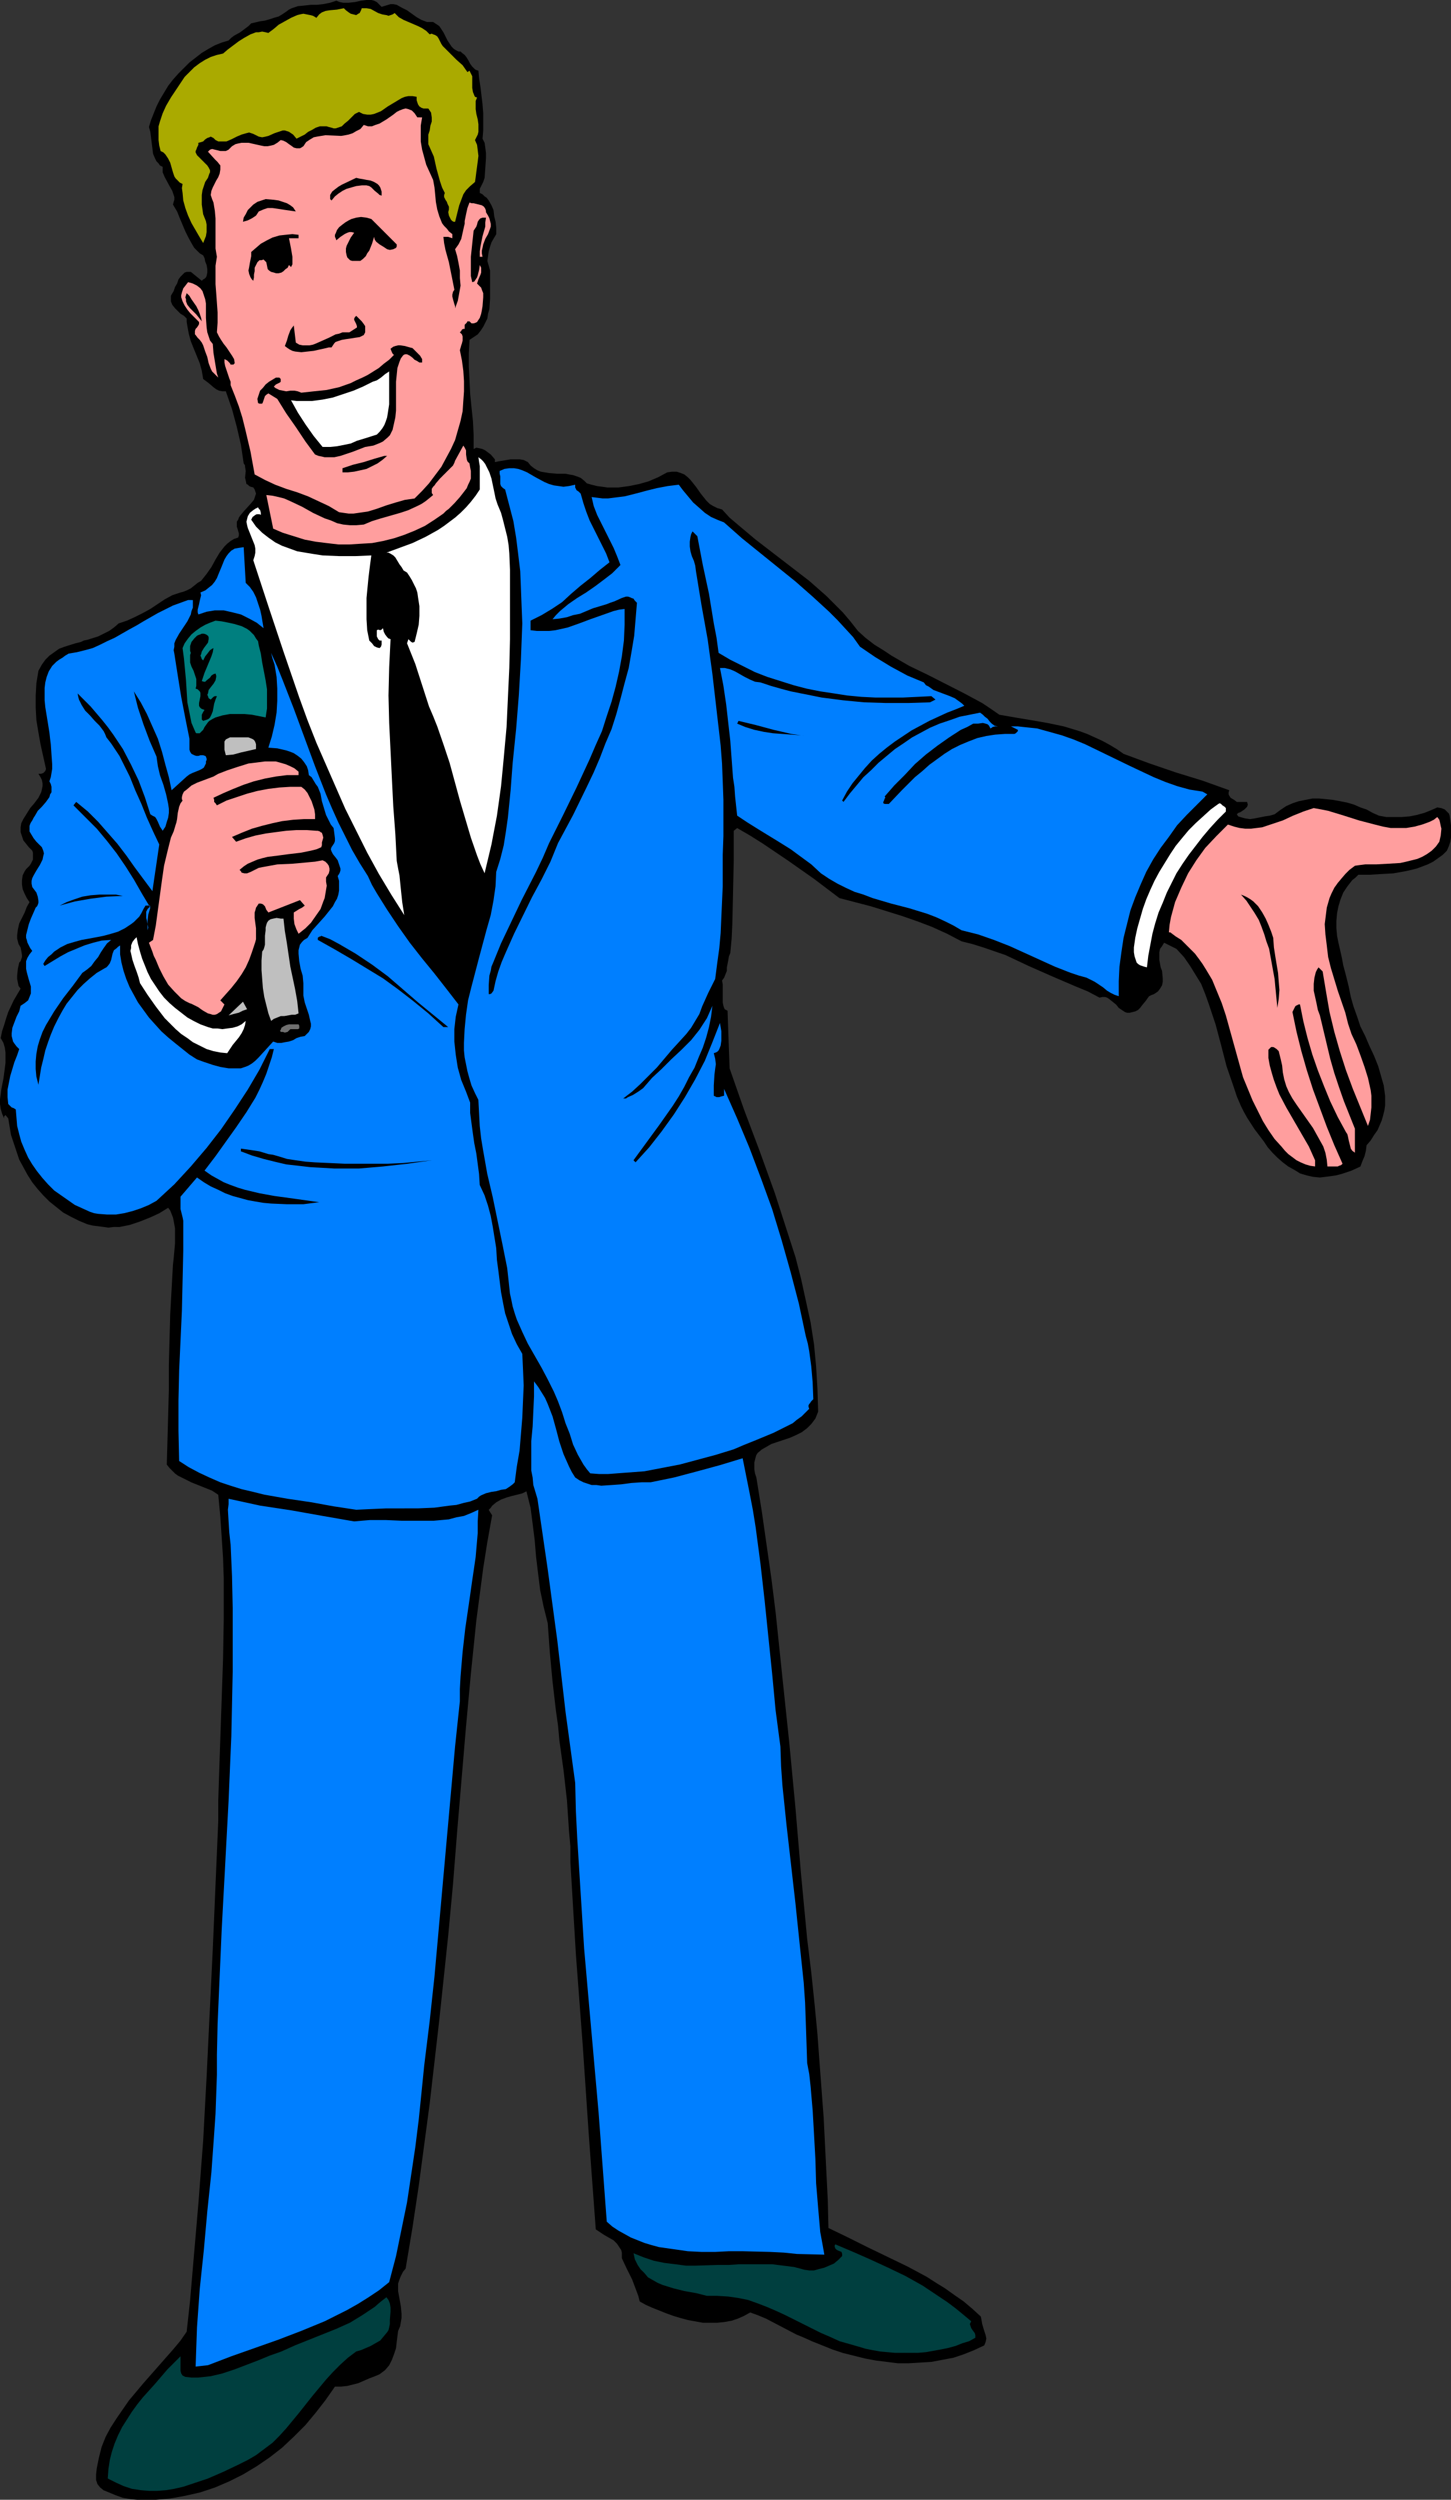 <?xml version="1.0" encoding="UTF-8" standalone="no"?>
<svg
   version="1.0"
   width="90.366mm"
   height="155.668mm"
   id="svg39"
   sodipodi:docname="Host.wmf"
   xmlns:inkscape="http://www.inkscape.org/namespaces/inkscape"
   xmlns:sodipodi="http://sodipodi.sourceforge.net/DTD/sodipodi-0.dtd"
   xmlns="http://www.w3.org/2000/svg"
   xmlns:svg="http://www.w3.org/2000/svg">
  <rect width="100%" height="100%" fill="#333333" stroke="none"/>
  <sodipodi:namedview
     id="namedview39"
     pagecolor="#ffffff"
     bordercolor="#000000"
     borderopacity="0.25"
     inkscape:showpageshadow="2"
     inkscape:pageopacity="0.0"
     inkscape:pagecheckerboard="0"
     inkscape:deskcolor="#d1d1d1"
     inkscape:document-units="mm" />
  <defs
     id="defs1">
    <pattern
       id="WMFhbasepattern"
       patternUnits="userSpaceOnUse"
       width="6"
       height="6"
       x="0"
       y="0" />
  </defs>
  <path
     style="fill:#000000;fill-opacity:1;fill-rule:evenodd;stroke:none"
     d="m 91.929,0.97 h 0.646 l 0.808,0.162 1.131,0.646 1.292,0.646 1.131,0.808 1.131,0.808 1.131,0.646 1.292,0.485 h 0.646 0.808 l 0.485,0.323 0.485,0.323 0.485,0.323 0.323,0.485 0.646,0.97 0.485,0.97 0.485,0.97 0.646,0.97 0.323,0.485 0.485,0.485 0.485,0.323 0.646,0.323 h 0.485 l 0.323,0.323 0.646,0.485 0.485,0.646 0.485,0.808 0.323,0.646 0.485,0.646 0.646,0.646 0.323,0.162 0.485,0.162 0.162,1.778 0.323,2.101 0.485,4.04 0.162,2.101 v 2.101 1.939 l -0.162,1.939 0.485,0.97 0.162,1.131 0.162,1.293 v 1.131 l -0.162,2.424 -0.162,2.262 -0.162,0.485 -0.162,0.485 -0.808,1.616 v 0.485 0.485 l 0.646,0.323 0.485,0.485 0.485,0.323 0.485,0.646 0.646,1.131 0.485,1.131 0.162,1.454 0.323,1.293 0.162,1.454 v 1.454 l -0.485,0.808 -0.646,1.131 -0.323,0.97 -0.323,1.131 -0.162,1.131 -0.162,1.131 0.323,1.131 0.323,1.131 v 2.101 2.262 2.262 l -0.162,2.424 -0.323,1.131 -0.162,1.131 -0.485,0.97 -0.485,0.97 -0.646,0.97 -0.646,0.808 -0.969,0.646 -0.969,0.646 -0.162,3.232 v 3.07 l 0.162,3.232 0.162,3.232 0.323,3.232 0.323,3.07 0.162,3.232 v 3.393 l 0.646,-0.323 0.808,0.162 0.646,0.162 0.646,0.323 0.646,0.485 0.646,0.485 0.969,1.131 v 0.646 l 0.808,-0.162 0.969,-0.162 0.969,-0.162 0.969,-0.162 h 1.131 0.969 l 0.969,0.162 0.969,0.485 0.646,0.808 0.808,0.646 0.808,0.485 0.808,0.323 0.969,0.162 0.969,0.162 1.939,0.162 h 1.939 l 0.808,0.162 0.969,0.162 0.969,0.323 0.808,0.323 0.808,0.646 0.646,0.646 1.131,0.323 1.292,0.323 1.292,0.162 1.131,0.162 h 2.585 l 2.423,-0.323 2.423,-0.485 2.262,-0.646 2.262,-0.97 2.1,-1.131 1.131,-0.162 h 1.131 l 0.969,0.323 0.808,0.323 0.808,0.646 0.646,0.646 1.292,1.616 1.131,1.616 1.292,1.616 0.808,0.808 0.808,0.485 0.969,0.485 1.131,0.323 1.777,1.939 2.1,1.778 4.039,3.393 4.201,3.232 2.1,1.616 2.1,1.616 4.201,3.232 4.039,3.555 1.939,1.939 1.939,1.939 1.777,2.101 1.777,2.262 1.777,1.616 2.1,1.616 2.1,1.293 1.939,1.293 4.201,2.424 4.362,2.101 8.563,4.363 4.201,2.262 1.939,1.293 2.1,1.454 3.716,0.646 3.877,0.646 3.716,0.646 3.877,0.808 3.716,1.131 1.777,0.646 1.777,0.808 1.777,0.808 1.777,0.97 1.616,0.97 1.616,1.131 6.139,2.262 6.139,2.101 6.301,1.939 6.301,2.262 -0.162,0.485 v 0.485 l 0.162,0.323 0.323,0.485 0.808,0.485 0.646,0.485 h 2.423 l 0.162,0.646 -0.162,0.485 -0.323,0.323 -0.323,0.323 -0.969,0.646 -0.485,0.162 -0.323,0.323 0.323,0.485 0.485,0.162 1.131,0.323 1.131,0.162 1.131,-0.162 2.423,-0.485 1.131,-0.162 1.131,-0.323 1.292,-0.97 1.454,-0.97 1.454,-0.646 1.454,-0.485 1.616,-0.323 1.616,-0.323 h 1.616 l 1.616,0.162 1.616,0.162 1.777,0.323 1.616,0.323 1.616,0.485 1.454,0.646 1.454,0.485 1.454,0.808 1.454,0.646 1.777,0.323 h 1.777 1.777 l 1.939,-0.162 1.616,-0.323 1.777,-0.485 1.616,-0.646 1.454,-0.646 0.969,0.162 0.808,0.323 0.646,0.646 0.323,0.323 0.162,0.485 0.162,1.131 0.162,1.131 v 0.97 0.97 0.97 l -0.162,0.97 -0.323,0.97 -0.485,1.131 -0.969,0.97 -1.131,0.808 -1.131,0.808 -1.292,0.646 -1.292,0.485 -1.292,0.485 -1.292,0.323 -1.454,0.323 -2.747,0.485 -2.908,0.162 -2.585,0.162 h -2.747 l -0.646,0.646 -0.808,0.646 -1.131,1.454 -0.969,1.454 -0.646,1.616 -0.485,1.616 -0.323,1.616 -0.162,1.778 v 1.778 l 0.162,1.778 0.323,1.616 0.808,3.555 0.323,1.778 0.485,1.778 0.808,3.232 0.485,2.424 0.646,2.262 0.808,2.262 0.808,2.424 1.131,2.262 0.969,2.262 1.131,2.424 0.969,2.424 0.646,2.262 0.646,2.262 0.323,2.424 v 1.131 1.131 l -0.162,1.131 -0.323,1.293 -0.323,1.131 -0.485,1.131 -0.485,1.131 -0.808,1.131 -0.808,1.293 -0.969,1.131 -0.162,1.293 -0.323,1.293 -0.485,1.131 -0.485,1.293 -2.1,0.97 -2.423,0.808 -1.292,0.323 -1.131,0.162 -1.292,0.162 -1.292,0.162 -1.616,-0.162 -1.454,-0.323 -1.616,-0.485 -1.292,-0.808 -1.454,-0.808 -1.292,-0.97 -1.292,-1.131 -1.131,-1.131 -1.131,-1.293 -0.969,-1.454 -2.1,-2.747 -1.777,-2.747 -0.808,-1.454 -0.646,-1.293 -0.969,-2.262 -0.808,-2.424 -1.616,-4.686 -1.292,-5.009 -1.292,-4.848 -0.808,-2.424 -0.808,-2.424 -0.808,-2.262 -0.969,-2.424 -1.292,-2.101 -1.292,-2.101 -1.454,-2.101 -1.777,-1.939 -2.908,-1.454 -0.485,0.808 -0.485,0.646 -0.162,0.808 v 0.808 0.97 l 0.323,1.778 0.323,0.808 0.162,1.778 v 0.808 l -0.162,0.808 -0.485,0.808 -0.485,0.646 -0.969,0.646 -0.485,0.162 -0.646,0.323 -0.808,1.131 -0.808,0.97 -0.485,0.646 -0.485,0.485 -0.646,0.323 -0.646,0.162 -0.646,0.162 h -0.646 l -0.485,-0.162 -0.485,-0.323 -0.969,-0.646 -0.646,-0.808 -0.808,-0.646 -0.808,-0.646 -0.485,-0.323 -0.485,-0.162 h -0.646 l -0.646,0.162 -2.747,-1.454 -2.747,-1.131 -5.655,-2.424 -5.493,-2.424 -2.747,-1.293 -2.747,-1.293 -5.17,-1.778 -2.585,-0.808 -2.585,-0.646 -3.393,-1.778 -3.554,-1.616 -3.393,-1.293 -3.716,-1.293 -7.27,-2.262 -7.432,-1.939 -5.978,-4.525 -5.978,-4.201 -5.978,-4.04 -3.07,-1.939 -3.07,-1.778 -0.808,0.646 v 7.11 l -0.162,7.433 -0.162,7.272 -0.162,3.555 -0.323,3.393 -0.323,0.808 -0.162,0.97 -0.323,1.616 v 0.808 l -0.323,0.808 -0.323,0.808 -0.485,0.646 0.162,0.97 v 0.97 1.131 1.131 0.97 l 0.162,0.808 0.162,0.485 0.162,0.323 0.323,0.162 0.323,0.162 0.485,13.574 3.393,9.695 3.716,9.857 3.554,9.857 1.616,5.009 1.616,5.009 1.616,5.009 1.292,5.009 1.131,5.171 1.131,5.171 0.808,5.171 0.485,5.171 0.323,5.333 0.162,5.333 -0.323,0.808 -0.323,0.808 -0.485,0.646 -0.485,0.646 -0.969,0.97 -1.292,0.97 -1.292,0.646 -1.454,0.646 -2.908,0.97 -1.454,0.485 -1.131,0.646 -1.131,0.646 -0.969,0.808 -0.323,0.485 -0.162,0.485 -0.323,1.293 v 0.808 0.808 l 0.162,0.97 0.323,0.97 1.292,8.08 1.131,7.918 1.131,7.918 0.969,7.756 0.808,7.756 0.808,7.756 1.616,15.351 1.454,15.351 1.292,15.351 1.454,15.351 0.969,7.918 0.808,7.756 0.646,6.787 0.485,6.625 0.969,12.927 0.646,12.927 0.323,6.464 0.162,6.625 4.685,2.262 4.524,2.262 4.685,2.262 4.685,2.262 4.524,2.424 2.262,1.454 2.1,1.293 2.262,1.616 2.1,1.454 2.1,1.778 1.939,1.778 0.162,0.808 0.162,0.97 0.485,1.616 0.323,0.97 0.162,0.808 -0.162,0.808 -0.323,0.808 -2.423,1.131 -2.423,0.97 -2.423,0.808 -2.585,0.485 -2.585,0.485 -2.585,0.162 -2.747,0.162 h -2.585 l -2.585,-0.323 -2.585,-0.323 -2.585,-0.485 -2.585,-0.646 -2.585,-0.646 -2.423,-0.808 -2.423,-0.97 -2.423,-0.97 -1.777,-0.808 -1.939,-0.808 -7.109,-3.717 -1.939,-0.808 -1.777,-0.646 -1.454,0.808 -1.454,0.646 -1.454,0.485 -1.777,0.323 -1.616,0.162 h -1.616 -1.777 l -1.777,-0.323 -1.777,-0.323 -1.777,-0.485 -1.616,-0.485 -1.777,-0.646 -1.616,-0.646 -1.616,-0.646 -1.454,-0.646 -1.454,-0.808 -0.323,-1.293 -0.485,-1.293 -0.969,-2.585 -0.646,-1.293 -0.646,-1.293 -1.131,-2.424 v -0.646 -0.646 l -0.162,-0.646 -0.323,-0.485 -0.323,-0.485 -0.323,-0.485 -0.808,-0.808 -2.262,-1.293 -0.969,-0.646 -0.969,-0.646 -1.616,-21.815 -1.454,-21.492 -1.616,-21.492 -0.646,-10.827 -0.646,-10.827 v -3.717 l -0.323,-3.555 -0.485,-7.272 -0.808,-7.11 -0.969,-6.948 -0.323,-3.555 -0.485,-3.393 -0.808,-6.948 -0.646,-6.948 -0.485,-6.787 -0.485,-1.939 -0.485,-1.939 -0.808,-3.878 -0.485,-3.878 -0.485,-4.04 -0.323,-3.878 -0.485,-3.878 -0.485,-3.717 -0.485,-1.939 -0.485,-1.939 -0.969,0.485 -1.292,0.323 -1.292,0.323 -1.131,0.323 -1.292,0.485 -1.131,0.646 -0.969,0.808 -0.323,0.485 -0.485,0.485 0.808,1.293 -1.131,6.302 -0.969,6.14 -0.808,6.14 -0.808,6.14 -1.292,12.604 -1.131,12.281 -2.1,24.885 -0.969,12.281 -1.131,12.119 -2.1,19.876 -2.262,19.714 -1.292,9.695 -1.292,9.695 -1.454,9.695 -1.616,9.695 -0.646,0.808 -0.485,0.97 -0.323,0.808 -0.323,0.97 v 0.808 0.97 l 0.323,1.778 0.323,1.778 0.162,1.778 v 0.97 l -0.162,0.97 -0.162,0.97 -0.485,1.131 -0.162,1.293 -0.162,1.293 -0.162,1.454 -0.485,1.454 -0.485,1.293 -0.646,1.293 -0.969,1.131 -0.646,0.485 -0.646,0.485 -1.131,0.485 -1.292,0.485 -2.585,1.131 -1.292,0.323 -1.292,0.323 -1.454,0.162 h -1.454 l -2.262,3.232 -2.262,2.909 -2.423,2.909 -2.747,2.747 -2.747,2.585 -2.908,2.262 -3.07,2.101 -3.231,1.939 -3.231,1.616 -3.393,1.454 -3.393,1.131 -3.554,0.808 -1.777,0.323 -1.777,0.323 -1.939,0.162 -1.777,0.162 h -1.777 -1.939 l -1.777,-0.162 -1.939,-0.323 -1.777,-0.646 -1.939,-0.808 -0.808,-0.323 -0.808,-0.646 -0.646,-0.808 -0.162,-0.485 -0.162,-0.485 v -1.293 l 0.162,-1.454 0.485,-2.424 0.646,-2.585 0.969,-2.424 1.131,-2.101 1.454,-2.262 1.454,-2.101 1.454,-2.101 3.393,-4.04 3.554,-4.04 3.554,-4.04 1.616,-1.939 1.454,-2.101 0.808,-7.433 0.646,-7.595 1.292,-15.028 1.131,-14.866 0.808,-15.028 1.454,-30.056 1.292,-30.218 v -4.848 l 0.162,-5.009 0.323,-9.534 0.323,-9.372 0.323,-9.372 0.162,-9.372 v -4.686 -4.848 l -0.162,-4.848 -0.323,-4.848 -0.323,-4.848 -0.485,-5.171 -1.454,-0.97 -1.616,-0.646 -1.616,-0.646 -1.616,-0.646 -1.616,-0.808 -1.616,-0.808 -0.646,-0.485 -0.646,-0.646 -0.646,-0.646 -0.646,-0.808 0.162,-5.656 0.162,-5.817 0.162,-5.979 v -5.979 l 0.323,-11.958 0.323,-5.817 0.323,-5.817 0.162,-1.454 0.162,-1.778 0.162,-1.778 v -1.778 -1.778 l -0.323,-1.778 -0.162,-0.808 -0.323,-0.808 -0.323,-0.808 -0.485,-0.646 -2.1,1.293 -2.1,0.97 -2.423,0.97 -2.423,0.808 -2.423,0.485 H 26.819 l -1.292,0.162 -1.131,-0.162 -1.292,-0.162 -1.292,-0.162 -1.292,-0.323 -1.939,-0.808 -1.939,-0.97 -1.777,-0.97 -1.616,-1.293 -1.616,-1.293 -1.454,-1.454 -1.292,-1.454 -1.292,-1.616 -1.131,-1.778 -0.969,-1.778 -0.969,-1.778 -0.646,-1.939 -0.646,-1.939 -0.646,-1.939 -0.323,-1.939 -0.323,-1.939 -0.646,-0.808 -0.323,0.323 v 0.162 0.323 L 0.485,262.101 0.162,260.97 0,259.839 v -1.131 l 0.162,-1.131 0.162,-1.293 0.485,-2.424 0.323,-2.424 0.162,-1.293 v -1.131 -1.293 l -0.162,-1.131 -0.323,-1.131 -0.646,-1.131 0.323,-1.616 0.485,-1.454 0.485,-1.616 0.485,-1.454 1.292,-2.747 1.616,-2.747 -0.485,-0.646 -0.162,-0.808 -0.162,-0.808 v -0.808 l 0.162,-1.616 0.323,-1.454 0.323,-0.323 0.162,-0.485 0.162,-0.485 v -0.485 l -0.162,-0.97 -0.162,-0.808 -0.485,-0.808 -0.162,-0.646 -0.162,-0.646 v -0.808 l 0.162,-1.293 0.323,-1.454 0.646,-1.293 0.646,-1.293 0.485,-1.293 0.646,-1.131 -0.646,-0.97 -0.485,-0.97 -0.485,-1.131 -0.162,-1.131 v -0.97 l 0.162,-1.131 0.485,-0.97 0.323,-0.485 0.485,-0.485 0.323,-0.323 0.323,-0.485 0.485,-0.97 v -1.131 -0.485 L 7.593,200.211 6.786,199.403 6.139,198.595 5.493,197.788 5.17,196.818 4.847,195.848 v -1.131 l 0.162,-0.97 0.485,-0.97 0.808,-1.293 0.808,-1.293 0.969,-1.131 0.969,-1.293 0.646,-1.293 0.162,-0.646 0.162,-0.808 v -0.646 l -0.162,-0.808 -0.323,-0.646 -0.485,-0.808 h 0.323 0.323 l 0.485,-0.162 0.485,-0.485 0.162,-0.485 -1.292,-5.817 -0.485,-2.747 -0.485,-2.909 -0.162,-2.909 v -2.909 l 0.162,-2.909 0.485,-2.909 0.808,-1.454 0.808,-1.131 0.969,-0.97 1.131,-0.808 1.131,-0.808 1.292,-0.485 2.585,-0.808 1.292,-0.323 0.646,-0.323 0.808,-0.162 2.585,-0.808 1.292,-0.646 1.292,-0.646 1.131,-0.808 1.131,-0.97 1.939,-0.646 1.777,-0.808 1.939,-0.97 1.777,-0.97 3.393,-2.262 1.777,-0.97 1.939,-0.646 0.646,-0.162 0.808,-0.323 0.969,-0.485 0.808,-0.646 0.808,-0.646 0.808,-0.485 0.646,-0.808 0.646,-0.808 1.131,-1.616 0.969,-1.778 0.969,-1.616 1.131,-1.454 0.646,-0.646 0.808,-0.646 0.808,-0.485 0.969,-0.323 0.162,-0.485 v -0.485 l -0.323,-1.131 -0.162,-0.485 v -0.646 -0.485 l 0.323,-0.485 0.162,-0.485 0.323,-0.485 0.808,-0.97 1.616,-1.778 0.808,-0.97 0.162,-0.485 0.162,-0.485 0.162,-0.485 -0.162,-0.485 -0.162,-0.485 -0.323,-0.485 -0.646,-0.162 -0.323,-0.162 -0.323,-0.323 -0.323,-0.162 -0.162,-0.808 -0.162,-0.646 0.162,-1.616 -0.162,-0.97 v -0.323 l -0.323,-0.485 -0.646,-4.363 -0.969,-4.201 -1.131,-4.201 -1.454,-4.201 H 52.346 L 51.538,91.945 50.892,91.622 50.246,91.137 49.115,90.168 47.822,89.198 47.499,87.259 47.014,85.482 45.56,81.927 44.914,80.311 44.429,78.533 44.106,76.756 43.945,75.786 V 74.978 L 43.299,74.332 42.491,73.847 41.844,73.201 41.198,72.554 40.552,71.746 40.229,70.939 v -0.808 -0.485 l 0.162,-0.323 0.485,-0.808 0.323,-0.97 0.485,-0.808 0.323,-0.97 0.485,-0.646 0.646,-0.646 0.323,-0.323 0.485,-0.162 h 0.485 0.485 l 2.585,2.101 0.323,-0.323 0.323,-0.162 0.323,-0.323 0.162,-0.323 0.162,-0.808 v -0.808 l -0.162,-0.97 -0.323,-0.808 -0.162,-0.808 -0.323,-0.646 -0.808,-0.485 -0.646,-0.646 -0.646,-0.646 -0.485,-0.808 -0.808,-1.454 -0.808,-1.616 -1.292,-3.07 -0.646,-1.616 -0.969,-1.616 0.162,-0.646 0.162,-0.485 V 46.377 L 40.875,45.892 40.552,44.922 39.906,43.791 38.775,41.691 38.29,40.559 V 39.913 39.267 L 37.644,38.943 37.321,38.459 36.836,37.974 36.513,37.328 36.028,36.196 35.867,34.904 35.705,33.611 35.544,32.318 35.382,31.025 l -0.323,-1.131 0.485,-1.616 0.646,-1.616 0.646,-1.616 0.808,-1.616 0.969,-1.616 0.969,-1.616 1.131,-1.454 1.292,-1.454 1.292,-1.293 1.292,-1.293 1.454,-1.131 1.454,-1.131 1.616,-0.97 1.454,-0.808 1.616,-0.646 L 53.8,9.534 54.446,8.888 55.093,8.403 56.547,7.595 57.839,6.625 58.485,6.14 59.132,5.494 61.232,5.009 62.363,4.848 63.494,4.525 64.463,4.201 65.594,3.878 66.402,3.393 67.371,2.747 68.017,2.262 68.664,1.939 70.118,1.454 71.733,1.293 73.187,1.131 H 74.641 l 1.454,-0.162 1.616,-0.323 1.454,-0.485 0.808,0.323 0.808,0.162 h 0.646 0.646 L 83.527,0.485 84.981,0.162 86.274,0 h 0.646 0.485 l 0.646,0.162 0.646,0.323 0.485,0.485 0.646,0.646 z"
     id="path1" />
  <path
     style="fill:#aaaa00;fill-opacity:1;fill-rule:evenodd;stroke:none"
     d="m 85.143,1.939 h 0.646 0.485 l 0.969,0.162 1.777,0.97 0.969,0.323 0.969,0.162 0.485,0.162 0.485,-0.162 0.485,-0.162 0.485,-0.323 0.969,0.97 1.131,0.646 1.131,0.485 2.262,0.97 0.969,0.485 0.969,0.646 0.808,0.808 0.485,-0.162 0.323,0.162 0.485,0.162 0.485,0.323 0.323,0.485 0.646,1.293 0.323,0.485 0.485,0.485 2.747,2.747 1.454,1.293 1.131,1.616 0.485,-0.323 0.162,0.323 0.162,0.323 0.323,0.646 v 0.97 0.808 0.97 l 0.162,0.97 0.323,0.808 0.162,0.323 0.485,0.162 -0.323,0.808 v 0.646 1.293 l 0.162,1.131 0.323,1.293 0.162,1.131 v 1.293 0.485 l -0.162,0.646 -0.323,0.646 -0.323,0.646 0.485,1.131 0.162,1.293 0.162,1.293 -0.162,1.293 -0.323,2.424 -0.162,1.293 -0.162,1.131 -1.131,0.97 -0.969,0.97 -0.646,0.97 -0.485,1.293 -0.485,1.293 -0.323,1.293 -0.646,2.585 h -0.323 l -0.323,-0.162 -0.323,-0.323 -0.162,-0.323 -0.323,-0.646 -0.162,-0.808 0.162,-0.646 v -0.646 l -0.323,-0.646 -0.162,-0.485 -0.323,-0.485 -0.323,-0.646 v -0.485 l 0.162,-0.485 -0.646,-1.293 -0.485,-1.454 -0.808,-2.909 -0.646,-2.909 -0.646,-1.454 -0.646,-1.454 v -1.131 -1.131 l 0.323,-0.97 0.162,-1.131 0.323,-0.97 v -0.97 l -0.162,-1.131 -0.323,-0.485 -0.323,-0.485 h -0.646 -0.485 L 99.199,25.37 98.714,25.047 98.391,24.562 98.23,24.077 98.068,23.592 v -0.646 -0.162 l -0.969,-0.162 h -0.969 l -0.808,0.162 -0.808,0.323 -1.616,0.97 -1.616,0.97 -1.616,1.131 -0.808,0.323 -0.808,0.323 -0.808,0.162 h -0.808 l -0.969,-0.162 -0.969,-0.485 -0.969,0.485 -0.808,0.808 -0.808,0.808 -0.808,0.646 -0.646,0.646 -0.969,0.323 -0.485,0.162 H 78.519 l -0.485,-0.162 -0.646,-0.162 -0.485,-0.162 h -0.646 -0.969 l -0.969,0.323 -0.808,0.485 -0.969,0.485 -0.808,0.646 -0.969,0.485 -0.969,0.485 -0.808,-0.97 -0.485,-0.323 -0.485,-0.323 -0.485,-0.162 -0.485,-0.162 h -0.485 l -0.485,0.162 -1.454,0.485 -1.454,0.646 -0.646,0.162 -0.808,0.162 -0.808,-0.162 -0.646,-0.323 -0.646,-0.323 -0.485,-0.162 -0.485,-0.162 -0.646,0.162 -1.131,0.323 -1.131,0.485 -1.292,0.646 -1.131,0.485 H 52.669 52.023 51.377 l -0.646,-0.323 -0.323,-0.323 -0.162,-0.162 -0.323,-0.162 -0.323,-0.162 -0.323,0.162 -0.485,0.162 -0.485,0.323 -0.485,0.485 -0.485,0.162 -0.646,0.162 v 0.485 l -0.323,0.646 -0.162,0.485 -0.162,0.323 v 0.323 l 0.162,0.323 0.162,0.323 0.646,0.646 0.646,0.646 1.131,1.131 0.323,0.485 0.323,0.646 v 0.485 l -0.162,0.323 -0.162,0.485 -0.162,0.485 -0.646,0.97 -0.323,0.97 -0.323,0.97 -0.162,1.131 v 1.131 1.131 l 0.323,2.262 0.323,0.808 0.323,0.808 0.162,0.808 v 0.97 0.808 L 48.469,55.587 48.145,56.395 47.822,57.203 47.338,56.395 46.853,55.587 45.076,52.517 44.268,50.74 43.622,48.962 43.137,47.185 42.975,45.407 42.814,44.276 42.975,43.306 42.329,42.983 41.844,42.498 41.36,42.014 41.037,41.529 40.714,40.559 40.39,39.428 40.067,38.297 39.583,37.328 39.259,36.843 38.936,36.358 38.452,35.873 37.805,35.55 37.482,34.257 37.321,32.965 V 31.833 30.702 29.733 l 0.323,-1.131 0.646,-1.939 0.808,-1.778 1.131,-1.939 2.262,-3.393 0.969,-1.454 1.131,-1.131 1.131,-1.131 1.292,-0.97 1.292,-0.808 1.292,-0.646 1.454,-0.485 1.454,-0.323 1.131,-0.97 1.292,-0.97 1.292,-0.97 1.292,-0.808 1.454,-0.808 1.292,-0.485 h 0.646 l 0.808,-0.162 0.808,0.162 0.646,0.162 0.646,-0.485 0.646,-0.485 1.131,-0.97 1.454,-0.808 1.454,-0.808 1.454,-0.646 0.646,-0.162 0.808,-0.162 0.808,0.162 0.808,0.162 0.646,0.162 0.808,0.485 0.646,-0.808 0.646,-0.485 0.808,-0.323 0.969,-0.162 1.777,-0.162 0.808,-0.162 0.808,-0.162 0.485,0.485 0.646,0.485 0.485,0.323 0.646,0.162 0.646,0.162 0.485,-0.323 0.323,-0.162 0.162,-0.323 0.162,-0.323 z"
     id="path2" />
  <path
     style="fill:#ff9e9e;fill-opacity:1;fill-rule:evenodd;stroke:none"
     d="m 99.36,27.632 -0.323,1.939 v 1.939 1.778 l 0.323,1.939 0.485,1.778 0.485,1.778 0.808,1.778 0.808,1.778 0.323,1.778 0.162,1.616 0.162,1.778 0.323,1.778 0.485,1.616 0.646,1.616 0.485,0.646 0.646,0.646 0.485,0.646 0.808,0.646 v 0.97 l -0.485,-0.162 -0.485,-0.162 h -1.131 l 0.162,1.454 0.323,1.616 0.808,2.909 0.646,3.232 0.323,1.616 0.323,1.616 -0.323,0.485 -0.162,0.646 v 0.485 l 0.162,0.646 0.323,1.131 0.162,0.485 v 0.485 l 0.646,-1.778 0.323,-1.778 0.323,-1.778 -0.162,-1.778 V 63.667 l -0.323,-1.778 -0.323,-1.616 -0.485,-1.616 0.808,-1.131 0.646,-1.293 0.323,-1.454 0.323,-1.454 0.162,-0.646 V 52.032 l 0.323,-1.616 0.323,-1.454 0.485,-1.293 0.485,0.162 h 0.485 l 0.646,0.162 0.646,0.162 0.646,0.162 0.485,0.323 0.323,0.485 0.162,0.485 v 0.323 l 0.485,0.808 0.323,0.646 0.162,0.646 0.162,0.646 v 0.646 l -0.162,0.485 -0.485,1.293 -0.646,1.131 -0.485,1.293 -0.162,0.808 -0.162,0.646 v 0.646 l 0.162,0.808 h -0.646 v -1.293 l 0.162,-1.131 0.485,-2.424 0.646,-2.262 v -0.97 l 0.162,-1.131 h -0.485 -0.323 l -0.485,0.162 -0.323,0.323 -0.323,0.485 -0.162,0.646 -0.162,0.485 -0.323,0.485 -0.323,0.485 -0.323,3.07 -0.323,3.07 v 1.454 1.454 1.616 l 0.323,1.454 0.485,-0.162 0.323,-0.485 0.323,-0.485 0.162,-0.485 0.162,-0.646 0.162,-0.646 0.162,-1.131 0.323,0.646 v 0.485 0.646 l -0.162,0.485 -0.485,1.131 -0.323,0.97 0.323,0.323 0.323,0.323 0.323,0.323 0.162,0.485 0.323,0.808 v 0.97 l -0.162,2.101 -0.162,0.97 -0.162,0.808 -0.323,0.97 -0.323,0.485 -0.323,0.485 -0.323,0.162 -0.485,0.162 h -0.485 l -0.485,-0.485 h -0.485 l -0.162,0.323 -0.485,0.485 v 0.97 h -0.323 l -0.323,0.162 -0.162,0.323 -0.323,0.323 0.485,0.485 0.162,0.485 v 0.485 0.485 l -0.162,0.646 -0.162,0.485 -0.323,1.131 0.485,2.424 0.323,2.424 0.162,2.424 v 2.424 l -0.162,2.262 -0.162,2.424 -0.485,2.262 -0.646,2.262 -0.646,2.262 -0.969,2.101 -1.131,2.101 -1.131,2.101 -1.454,1.939 -1.454,1.939 -1.616,1.778 -1.777,1.778 -2.262,0.323 -2.262,0.646 -2.1,0.646 -2.262,0.808 -2.1,0.646 -2.262,0.323 -1.131,0.162 h -1.131 l -1.131,-0.162 -1.131,-0.162 -2.423,-1.454 -2.423,-1.131 -2.423,-1.131 -2.585,-0.97 -2.585,-0.808 -2.585,-0.97 -2.423,-1.131 -2.423,-1.293 -0.969,-5.332 -1.292,-5.494 -0.646,-2.585 -0.808,-2.585 -0.969,-2.585 -0.969,-2.424 v -0.808 l -0.323,-0.808 -0.485,-1.454 -0.485,-1.454 -0.162,-0.808 v -0.808 l 0.323,0.162 0.323,0.162 0.646,0.646 0.162,0.323 h 0.323 0.323 L 55.254,85.482 55.093,84.512 54.608,83.704 53.962,82.735 53.315,81.765 52.669,80.957 52.023,79.988 51.538,79.18 51.053,78.21 51.215,75.948 V 73.524 L 50.892,68.999 50.73,66.899 V 64.636 62.536 L 51.053,60.435 50.73,58.496 V 56.718 54.941 53.163 51.386 L 50.569,49.608 50.246,47.669 49.923,46.861 49.599,45.892 49.761,44.922 l 0.323,-0.808 0.808,-1.616 0.485,-0.808 0.323,-0.808 0.162,-0.97 v -0.97 l -0.646,-0.808 -0.646,-0.646 -1.616,-1.778 0.162,-0.162 0.323,-0.323 0.485,-0.162 0.646,0.162 0.646,0.162 0.646,0.162 h 0.646 0.646 l 0.323,-0.162 0.323,-0.162 0.808,-0.808 0.808,-0.485 0.646,-0.162 0.808,-0.162 h 0.808 0.808 l 1.454,0.323 1.454,0.323 0.808,0.162 h 0.808 l 0.808,-0.162 0.646,-0.162 0.808,-0.485 0.808,-0.646 0.646,0.162 0.646,0.323 0.646,0.485 0.485,0.323 0.646,0.485 0.646,0.162 h 0.485 0.323 l 0.323,-0.162 0.485,-0.323 0.646,-0.97 0.969,-0.646 0.808,-0.485 0.808,-0.162 0.969,-0.162 0.969,-0.162 3.716,0.162 0.969,-0.162 0.808,-0.162 0.969,-0.323 0.808,-0.485 0.969,-0.485 0.808,-0.97 0.969,0.323 h 0.969 l 0.808,-0.323 0.969,-0.323 0.808,-0.485 0.808,-0.485 1.616,-1.131 0.808,-0.646 0.646,-0.323 0.808,-0.323 0.646,-0.162 0.646,0.162 0.808,0.323 0.323,0.323 0.323,0.323 0.323,0.485 0.323,0.485 z"
     id="path3" />
  <path
     style="fill:#000000;fill-opacity:1;fill-rule:evenodd;stroke:none"
     d="m 89.828,45.084 v 0.97 L 89.344,45.892 89.02,45.569 88.213,44.922 87.405,44.114 86.92,43.791 86.274,43.63 H 85.143 l -1.292,0.162 -1.131,0.323 -1.131,0.323 -0.969,0.485 -0.969,0.646 -0.808,0.646 -0.808,0.97 -0.162,-0.162 -0.162,-0.162 V 46.538 46.215 45.892 l 0.485,-0.808 0.808,-0.646 0.646,-0.485 0.808,-0.485 3.393,-1.616 0.646,0.162 0.969,0.162 0.808,0.162 0.969,0.162 0.808,0.323 0.808,0.485 0.323,0.323 0.323,0.485 0.162,0.485 z"
     id="path4" />
  <path
     style="fill:#000000;fill-opacity:1;fill-rule:evenodd;stroke:none"
     d="M 69.633,49.77 68.502,49.608 67.371,49.447 65.271,49.124 64.14,48.962 h -1.131 l -0.969,0.323 -1.131,0.485 -0.323,0.485 -0.323,0.485 -0.485,0.323 -0.485,0.323 -0.969,0.485 -1.131,0.323 0.162,-0.97 0.485,-0.808 0.485,-0.97 0.646,-0.646 0.646,-0.646 0.969,-0.646 0.969,-0.323 0.969,-0.323 1.939,0.162 1.131,0.162 0.969,0.323 0.969,0.323 0.808,0.485 0.646,0.485 z"
     id="path5" />
  <path
     style="fill:#000000;fill-opacity:1;fill-rule:evenodd;stroke:none"
     d="m 93.383,57.526 v 0.485 l -0.162,0.323 -0.323,0.162 -0.323,0.162 -0.808,0.162 -0.646,-0.162 -0.969,-0.646 -0.808,-0.485 -0.808,-0.646 -0.323,-0.485 -0.162,-0.646 -0.485,1.616 -0.646,1.616 -0.485,0.646 -0.323,0.646 -0.646,0.646 -0.646,0.485 h -0.969 -0.969 L 82.396,61.243 82.073,60.92 81.75,60.597 81.589,60.112 81.427,59.304 v -0.808 l 0.162,-0.646 0.323,-0.646 0.646,-1.293 0.808,-1.131 -0.646,-0.162 h -0.485 l -0.485,0.162 -0.646,0.323 -0.969,0.646 -0.969,0.808 -0.162,-0.485 -0.162,-0.323 v -0.485 l 0.162,-0.323 0.323,-0.808 0.485,-0.646 0.808,-0.646 0.646,-0.485 0.808,-0.485 0.646,-0.323 1.131,-0.323 1.131,-0.162 1.292,0.162 1.131,0.323 z"
     id="path6" />
  <path
     style="fill:#000000;fill-opacity:1;fill-rule:evenodd;stroke:none"
     d="m 70.279,55.264 v 0.808 h -2.262 l 0.162,0.808 0.162,0.808 0.162,0.808 0.162,0.97 0.162,0.97 v 0.808 0.97 l -0.323,0.646 -0.485,-0.485 -0.323,0.646 -0.485,0.323 -0.485,0.485 -0.485,0.323 -0.646,0.162 H 64.948 L 64.463,64.152 63.817,63.99 63.332,63.667 63.009,63.344 62.686,61.728 62.363,61.405 62.04,61.081 61.555,61.243 h -0.485 l -0.323,0.323 -0.162,0.162 -0.323,0.646 -0.323,0.646 v 0.808 l -0.162,0.808 v 0.646 l -0.162,0.808 -0.323,-0.323 -0.323,-0.485 -0.323,-0.808 -0.162,-0.808 0.162,-0.808 0.162,-0.97 0.162,-0.808 0.162,-0.808 V 59.304 l 1.131,-0.97 1.131,-0.97 1.454,-0.808 1.292,-0.646 1.616,-0.485 1.454,-0.162 1.616,-0.162 z"
     id="path7" />
  <path
     style="fill:#ff9e9e;fill-opacity:1;fill-rule:evenodd;stroke:none"
     d="m 50.084,80.957 0.162,2.101 0.323,1.939 0.323,1.939 0.162,0.97 0.323,0.97 -0.485,-0.485 -0.485,-0.485 -0.485,-0.485 -0.323,-0.646 -0.485,-1.293 -0.323,-1.454 -0.485,-1.293 -0.485,-1.454 -0.323,-0.646 -0.485,-0.646 -0.485,-0.485 -0.485,-0.646 -0.162,-0.162 v -0.323 -0.485 l 0.162,-0.485 0.323,-0.323 0.323,-0.485 0.162,-0.323 V 75.786 L 46.691,75.625 46.368,75.301 45.56,74.494 44.753,73.686 44.106,72.878 43.46,71.908 42.975,70.939 42.652,69.969 v -0.485 l 0.162,-0.646 0.162,-0.485 0.162,-0.485 1.131,-1.454 0.646,0.162 0.485,0.162 0.969,0.485 0.808,0.646 0.485,0.646 0.323,0.97 0.323,0.97 0.162,0.97 v 1.131 2.262 l 0.162,2.262 0.162,1.131 0.323,0.97 0.323,0.97 z"
     id="path8" />
  <path
     style="fill:#000000;fill-opacity:1;fill-rule:evenodd;stroke:none"
     d="M 47.499,75.625 46.853,74.817 46.207,74.009 45.399,73.201 44.753,72.554 44.106,71.746 43.783,70.939 v -0.485 l -0.162,-0.485 0.162,-0.485 0.162,-0.485 0.646,0.646 0.485,0.808 1.131,1.616 0.485,0.97 0.323,0.808 0.323,0.97 z"
     id="path9" />
  <path
     style="fill:#000000;fill-opacity:1;fill-rule:evenodd;stroke:none"
     d="m 85.628,78.856 -0.969,0.485 -1.131,0.162 -0.969,0.162 -1.131,0.162 -0.969,0.162 -0.969,0.323 -0.485,0.162 -0.323,0.323 -0.323,0.485 -0.323,0.485 h -0.646 l -0.646,0.162 -1.454,0.323 -1.454,0.323 -1.454,0.162 -1.454,0.162 -1.454,-0.162 -0.646,-0.162 -0.646,-0.323 -0.485,-0.323 -0.646,-0.485 0.485,-1.293 0.323,-1.131 0.485,-1.293 0.323,-0.485 0.485,-0.646 0.485,4.04 0.808,0.485 0.808,0.162 h 0.808 0.808 l 0.808,-0.162 0.808,-0.323 1.454,-0.646 1.454,-0.646 1.616,-0.808 0.808,-0.162 0.808,-0.323 h 0.808 0.808 l 1.777,-1.131 v -0.323 l -0.162,-0.485 -0.323,-0.646 -0.162,-0.323 v -0.323 l 0.162,-0.323 0.323,-0.323 0.323,0.323 0.485,0.485 0.485,0.485 0.485,0.646 0.323,0.485 v 0.808 0.646 z"
     id="path10" />
  <path
     style="fill:#000000;fill-opacity:1;fill-rule:evenodd;stroke:none"
     d="M 99.36,84.512 V 85.32 H 99.037 98.714 L 98.23,84.997 97.583,84.674 97.099,84.189 96.452,83.704 95.806,83.381 h -0.162 -0.323 l -0.323,0.162 -0.162,0.162 -0.485,0.646 -0.323,0.808 -0.485,1.454 -0.162,1.616 -0.162,1.616 v 3.393 3.393 l -0.162,1.616 -0.323,1.454 -0.323,1.454 -0.323,0.646 -0.323,0.646 -0.485,0.485 -1.131,0.97 -0.646,0.323 -0.808,0.323 -0.808,0.323 -0.969,0.162 -0.969,0.162 -2.908,1.131 -1.454,0.485 -1.454,0.485 -1.454,0.323 h -1.454 -0.808 l -0.646,-0.162 -0.808,-0.162 -0.808,-0.323 -2.262,-3.07 -2.262,-3.393 -2.262,-3.232 -2.1,-3.393 -2.1,-1.293 -0.485,0.323 -0.323,0.323 -0.323,0.97 -0.162,0.485 -0.162,0.323 h -0.323 -0.323 l -0.323,-0.162 -0.162,-0.97 0.323,-0.97 0.323,-0.97 0.646,-0.646 0.646,-0.808 0.808,-0.646 0.808,-0.485 0.808,-0.485 h 0.646 0.162 l 0.323,0.323 v 0.323 0.323 l -0.162,0.162 -0.323,0.162 -0.323,0.162 -0.323,0.162 -0.162,0.162 -0.323,0.323 0.323,0.323 0.323,0.162 0.646,0.323 0.808,0.162 0.808,0.162 0.969,-0.162 h 0.969 l 0.808,0.162 0.808,0.323 2.908,-0.323 3.07,-0.323 2.908,-0.646 2.747,-0.97 1.292,-0.646 1.454,-0.646 1.292,-0.646 1.292,-0.808 1.292,-0.808 1.131,-0.97 1.292,-0.97 1.131,-1.131 -0.323,-0.323 -0.162,-0.323 -0.323,-0.808 0.646,-0.485 0.485,-0.162 0.646,-0.162 h 0.485 l 1.131,0.162 1.131,0.323 0.646,0.162 0.323,0.323 0.808,0.808 0.646,0.646 z"
     id="path11" />
  <path
     style="fill:#ffffff;fill-opacity:1;fill-rule:evenodd;stroke:none"
     d="m 88.697,102.287 -3.07,0.97 -1.616,0.485 -1.454,0.646 -1.616,0.323 -1.616,0.323 -1.616,0.162 h -1.777 l -2.1,-2.585 -1.939,-2.747 -1.777,-2.747 -1.616,-2.909 1.292,0.162 h 1.131 2.585 l 2.423,-0.323 2.423,-0.485 2.423,-0.808 2.423,-0.808 2.262,-0.97 2.262,-1.131 0.969,-0.323 0.969,-0.646 0.969,-0.808 0.969,-0.646 v 1.778 1.939 1.939 2.101 l -0.323,2.101 -0.162,0.97 -0.323,0.97 -0.323,0.808 -0.485,0.808 -0.646,0.808 z"
     id="path12" />
  <path
     style="fill:#ff9e9e;fill-opacity:1;fill-rule:evenodd;stroke:none"
     d="m 110.508,109.074 0.162,0.97 0.162,0.808 v 0.808 0.97 l -0.323,0.808 -0.323,0.646 -0.323,0.808 -0.485,0.646 -1.131,1.454 -1.292,1.454 -1.292,1.293 -0.646,0.485 -0.646,0.646 -2.1,1.454 -2.262,1.454 -2.423,1.131 -2.423,0.97 -2.423,0.808 -2.585,0.646 -2.585,0.485 -2.747,0.162 -2.585,0.162 h -2.585 l -2.747,-0.323 -2.585,-0.323 -2.585,-0.485 -2.585,-0.808 -2.585,-0.808 -2.262,-0.97 -1.616,-7.918 1.454,0.162 1.454,0.323 1.292,0.323 1.454,0.646 2.747,1.293 2.585,1.454 2.747,1.293 1.454,0.485 1.454,0.646 1.454,0.323 1.616,0.162 h 1.454 l 1.777,-0.162 1.939,-0.808 2.1,-0.646 4.524,-1.293 1.939,-0.646 2.1,-0.97 0.969,-0.485 0.969,-0.646 0.808,-0.646 0.969,-0.808 -0.323,-0.485 v -0.485 -0.485 l 0.323,-0.485 0.323,-0.323 0.323,-0.485 0.969,-1.131 0.969,-0.97 1.131,-1.131 0.969,-0.97 0.323,-0.646 0.162,-0.485 1.939,-3.555 0.323,0.485 0.323,0.646 v 0.97 l 0.162,1.131 0.162,0.485 z"
     id="path13" />
  <path
     style="fill:#000000;fill-opacity:1;fill-rule:evenodd;stroke:none"
     d="m 91.121,107.296 -1.131,0.97 -1.131,0.808 -1.292,0.646 -1.292,0.646 -1.454,0.323 -1.454,0.323 -1.454,0.162 h -1.292 v -0.97 l 2.423,-0.808 2.585,-0.646 2.585,-0.808 1.131,-0.323 1.131,-0.323 z"
     id="path14" />
  <path
     style="fill:#ffffff;fill-opacity:1;fill-rule:evenodd;stroke:none"
     d="m 117.132,118.769 0.808,1.939 0.485,1.778 0.485,1.939 0.485,1.939 0.323,1.939 0.162,1.939 0.162,3.878 v 4.04 4.04 4.04 4.201 l -0.162,6.787 -0.323,6.948 -0.323,6.948 -0.646,7.11 -0.646,6.787 -0.969,6.948 -0.646,3.393 -0.646,3.393 -0.808,3.393 -0.808,3.393 -0.969,-2.101 -0.808,-2.101 -1.454,-4.201 -1.292,-4.363 -1.292,-4.363 -2.423,-8.888 -1.454,-4.363 -1.454,-4.201 -0.969,-2.424 -0.969,-2.262 -1.616,-5.009 -1.616,-5.009 -0.969,-2.424 -0.969,-2.424 0.323,-0.97 0.646,0.646 0.323,0.162 0.485,-0.162 0.485,-1.939 0.485,-2.101 0.162,-2.101 v -2.262 l -0.323,-2.101 -0.162,-1.131 -0.323,-0.97 -0.485,-0.97 -0.485,-0.97 -0.485,-0.808 -0.646,-0.97 -0.808,-0.485 -0.485,-0.808 -0.485,-0.646 -0.485,-0.808 -0.485,-0.808 -0.485,-0.485 -0.808,-0.485 -0.323,-0.162 H 90.959 l 3.07,-1.131 3.07,-1.131 3.07,-1.454 2.908,-1.616 1.454,-0.97 1.292,-0.97 1.292,-0.97 1.292,-1.131 1.292,-1.293 1.131,-1.293 1.131,-1.454 0.969,-1.454 v -0.97 -0.97 -1.778 -1.778 l -0.162,-0.97 -0.162,-1.131 0.646,0.485 0.485,0.485 0.485,0.646 0.323,0.646 0.646,1.293 0.485,1.454 0.646,3.07 0.323,1.616 z"
     id="path15" />
  <path
     style="fill:#007fff;fill-opacity:1;fill-rule:evenodd;stroke:none"
     d="m 135.389,114.083 v 0.323 0.323 l 0.323,0.646 0.485,0.323 0.485,0.485 0.646,2.262 0.646,1.939 0.808,2.101 0.969,1.939 0.969,1.939 0.969,1.939 0.969,1.939 0.808,2.101 -2.262,1.778 -2.262,1.939 -2.262,1.778 -2.262,1.939 -2.1,1.939 -2.423,1.616 -2.423,1.454 -1.292,0.646 -1.292,0.646 v 2.262 l 1.454,0.162 h 1.616 1.292 l 1.454,-0.162 1.454,-0.323 1.454,-0.323 2.747,-0.97 2.585,-0.97 2.747,-0.97 2.747,-0.97 1.292,-0.323 1.292,-0.162 v 3.717 l -0.162,3.717 -0.485,3.717 -0.646,3.555 -0.808,3.555 -0.969,3.555 -1.131,3.393 -1.131,3.555 -1.454,3.232 -1.454,3.393 -3.07,6.625 -3.231,6.625 -3.231,6.464 -1.454,3.393 -1.616,3.393 -3.393,6.625 -3.231,6.787 -1.616,3.393 -1.454,3.555 -0.323,0.808 -0.485,1.131 -0.162,0.97 -0.323,1.131 -0.162,2.262 v 2.101 h 0.323 l 0.323,-0.162 0.485,-0.646 0.485,-2.262 0.646,-2.262 0.808,-2.262 0.969,-2.262 1.939,-4.363 4.201,-8.564 2.262,-4.201 2.1,-4.201 1.777,-4.363 3.554,-6.625 3.231,-6.625 1.616,-3.393 1.454,-3.393 1.292,-3.393 1.454,-3.393 1.131,-3.555 0.969,-3.555 0.969,-3.717 0.969,-3.555 0.646,-3.717 0.646,-3.878 0.323,-3.878 0.323,-3.878 -0.485,-0.485 -0.323,-0.485 -0.485,-0.162 -0.323,-0.162 -0.485,-0.162 h -0.485 l -0.969,0.323 -1.777,0.808 -0.969,0.323 -0.808,0.323 -1.616,0.485 -1.616,0.485 -3.07,1.293 -1.616,0.323 -1.454,0.485 -1.777,0.323 -1.616,0.162 0.808,-0.97 0.969,-0.97 1.939,-1.616 2.1,-1.454 2.1,-1.293 2.1,-1.454 1.939,-1.454 2.1,-1.616 0.969,-0.97 0.969,-0.97 -0.808,-2.101 -0.808,-1.939 -0.969,-1.939 -0.969,-1.939 -0.969,-1.939 -0.969,-1.939 -0.808,-2.101 -0.485,-2.101 1.292,0.162 1.292,0.162 h 1.292 l 1.292,-0.162 2.585,-0.323 2.585,-0.646 2.423,-0.646 2.585,-0.646 2.585,-0.485 2.585,-0.323 0.969,1.293 2.423,2.909 1.292,1.131 1.454,1.293 1.454,0.97 1.454,0.646 1.616,0.646 4.201,3.717 4.201,3.393 4.201,3.393 4.201,3.393 4.039,3.555 3.877,3.555 1.939,1.939 3.716,4.04 1.616,2.262 3.554,2.424 3.716,2.262 3.877,2.101 3.877,1.616 0.485,0.646 0.646,0.323 1.131,0.808 1.292,0.485 1.292,0.485 1.292,0.485 1.131,0.485 1.131,0.808 0.646,0.485 0.485,0.485 -1.939,0.808 -2.1,0.808 -4.201,1.939 -2.1,1.131 -2.1,1.131 -1.939,1.293 -1.939,1.293 -1.939,1.454 -1.777,1.454 -1.777,1.616 -1.616,1.778 -1.454,1.778 -1.454,1.778 -1.292,1.939 -1.131,2.101 0.323,0.323 1.454,-1.939 1.616,-1.939 1.616,-1.939 1.777,-1.616 1.777,-1.778 1.939,-1.616 1.939,-1.616 1.939,-1.293 2.1,-1.454 2.1,-1.131 2.1,-1.131 2.262,-0.97 2.423,-0.808 2.262,-0.808 2.423,-0.485 2.423,-0.485 0.646,0.485 0.485,0.485 0.646,0.485 0.485,0.646 0.485,0.485 0.646,0.485 0.808,0.162 h 0.323 0.485 -0.808 -0.646 l -0.646,0.162 -0.162,0.162 -0.323,0.162 -0.323,-0.646 -0.323,-0.323 -0.485,-0.162 -0.646,-0.162 -1.131,0.162 h -0.485 -0.646 l -1.454,0.808 -1.454,0.646 -2.747,1.778 -2.747,1.939 -2.747,2.101 -2.585,2.262 -2.423,2.585 -2.423,2.424 -2.262,2.585 0.162,0.323 -0.162,0.162 -0.162,0.485 -0.162,0.323 v 0.323 l 0.323,0.162 h 0.969 l 3.07,-3.232 3.07,-3.07 1.777,-1.454 1.616,-1.454 1.777,-1.293 1.777,-1.293 1.777,-1.131 1.939,-0.97 1.939,-0.808 2.1,-0.808 2.1,-0.485 2.1,-0.323 2.262,-0.162 h 2.262 l 0.323,-0.162 0.162,-0.162 0.323,-0.323 v -0.323 l -1.616,-0.808 h 1.616 l 1.454,0.162 3.07,0.323 2.908,0.808 2.908,0.808 2.747,0.97 2.747,1.131 5.332,2.585 5.332,2.585 2.747,1.293 2.747,1.293 2.747,1.131 2.747,0.97 2.908,0.808 3.07,0.485 1.131,0.646 -2.423,2.424 -2.423,2.424 -2.262,2.424 -1.939,2.747 -1.939,2.585 -1.777,2.747 -1.616,2.909 -1.292,2.909 -1.292,3.07 -1.131,3.07 -0.808,3.232 -0.808,3.232 -0.485,3.232 -0.485,3.555 -0.162,3.393 v 3.555 l -0.969,-0.323 -0.969,-0.485 -0.808,-0.485 -0.969,-0.808 -0.969,-0.646 -0.969,-0.646 -0.969,-0.485 -0.969,-0.485 -1.777,-0.485 -1.939,-0.646 -3.716,-1.454 -3.554,-1.616 -3.554,-1.616 -3.554,-1.616 -3.716,-1.454 -3.716,-1.293 -1.939,-0.485 -1.939,-0.485 -1.939,-1.131 -1.939,-0.97 -2.1,-0.97 -2.1,-0.808 -4.201,-1.293 -4.362,-1.131 -4.362,-1.293 -2.1,-0.808 -2.1,-0.646 -2.1,-0.97 -1.939,-0.97 -1.939,-1.131 -1.939,-1.293 -2.262,-2.101 -2.423,-1.778 -2.423,-1.778 -2.585,-1.616 -5.008,-3.07 -2.585,-1.616 -2.423,-1.616 -0.485,-4.525 -0.162,-2.262 -0.323,-2.101 -0.323,-4.363 -0.323,-4.363 -0.969,-8.564 -0.646,-4.363 -0.808,-4.201 h 0.646 0.485 l 1.292,0.323 1.131,0.485 1.131,0.646 1.131,0.646 1.292,0.646 1.131,0.485 1.292,0.162 2.423,0.808 2.262,0.646 2.423,0.646 2.423,0.485 4.847,0.97 5.008,0.646 5.008,0.485 5.17,0.162 h 5.17 l 5.17,-0.162 1.292,-0.646 -0.969,-0.808 -3.231,0.162 -3.393,0.162 h -3.393 -3.231 l -3.231,-0.162 -3.393,-0.323 -3.07,-0.485 -3.231,-0.485 -3.231,-0.646 -3.07,-0.808 -3.07,-0.97 -3.07,-0.97 -2.908,-1.131 -2.908,-1.454 -2.908,-1.454 -2.747,-1.616 -0.485,-3.555 -0.646,-3.393 -1.131,-6.948 -1.454,-6.787 -1.292,-6.787 -1.131,-1.131 -0.323,0.646 -0.162,0.646 -0.162,1.131 v 1.131 l 0.162,1.131 0.323,1.131 0.485,1.131 0.323,1.131 0.162,1.293 1.292,7.918 1.454,8.08 1.131,8.241 0.969,8.403 0.969,8.403 0.323,4.201 0.162,4.201 0.162,4.363 v 4.363 4.201 l -0.162,4.363 v 7.433 l -0.323,7.272 -0.162,3.717 -0.323,3.555 -0.485,3.555 -0.485,3.717 -0.808,1.616 -0.808,1.616 -1.454,3.232 -0.646,1.778 -0.969,1.616 -0.969,1.616 -1.131,1.454 -1.616,1.778 -1.777,1.939 -1.777,2.101 -1.777,2.101 -1.939,1.939 -1.939,1.939 -1.939,1.778 -2.1,1.616 h 0.646 l 0.485,-0.323 1.131,-0.485 1.292,-0.808 1.131,-0.808 2.1,-2.424 2.262,-2.101 2.262,-2.262 2.423,-2.262 2.262,-2.262 1.939,-2.424 1.777,-2.747 0.646,-1.454 0.646,-1.454 -0.323,2.585 -0.485,2.424 -0.646,2.424 -0.808,2.424 -0.969,2.262 -0.969,2.424 -1.292,2.262 -1.131,2.262 -1.292,2.262 -1.454,2.262 -3.07,4.363 -3.07,4.201 -3.07,4.201 0.485,0.485 3.231,-3.555 2.908,-3.717 2.908,-4.04 2.585,-4.04 2.423,-4.201 2.262,-4.363 1.777,-4.363 1.777,-4.525 0.162,0.97 0.162,0.97 v 1.131 1.131 l -0.162,1.131 -0.323,0.808 -0.162,0.323 -0.323,0.323 -0.323,0.162 -0.485,0.162 0.323,1.293 0.162,1.293 -0.162,1.131 -0.162,1.293 -0.162,2.585 v 1.131 1.293 l 0.323,0.162 0.323,0.162 h 0.646 l 0.485,-0.162 0.646,-0.162 v -1.616 l 3.07,6.948 2.908,6.948 2.747,7.272 2.585,7.11 2.262,7.433 2.1,7.433 1.939,7.433 1.616,7.595 0.485,1.778 0.323,1.778 0.485,3.555 0.323,3.717 0.162,4.04 -0.485,0.485 -0.323,0.485 -0.162,0.162 -0.162,0.323 v 0.323 l 0.162,0.485 -0.969,0.97 -0.808,0.808 -1.131,0.808 -0.969,0.808 -2.262,1.131 -2.262,1.131 -4.685,1.939 -2.423,0.97 -2.262,0.97 -4.201,1.293 -4.201,1.131 -4.201,1.131 -4.201,0.808 -4.201,0.808 -4.362,0.323 -4.201,0.323 h -2.1 l -2.1,-0.162 -0.808,-0.97 -0.808,-1.131 -0.646,-1.131 -0.646,-1.131 -1.131,-2.424 -0.808,-2.585 -0.969,-2.424 -0.808,-2.585 -0.969,-2.585 -0.969,-2.262 -1.454,-2.909 -1.454,-2.747 -3.231,-5.656 -1.292,-2.747 -1.292,-2.909 -0.485,-1.454 -0.485,-1.616 -0.323,-1.616 -0.323,-1.454 -0.323,-3.07 -0.323,-2.909 -1.131,-5.656 -1.131,-5.494 -1.131,-5.494 -1.292,-5.494 -0.969,-5.494 -0.485,-2.909 -0.323,-2.909 -0.162,-3.07 -0.162,-3.07 -0.808,-1.616 -0.808,-1.778 -0.485,-1.616 -0.485,-1.778 -0.323,-1.616 -0.323,-1.616 -0.162,-1.616 v -1.778 l 0.162,-3.232 0.323,-3.393 0.485,-3.393 0.808,-3.232 1.777,-6.787 1.777,-6.625 0.969,-3.393 0.646,-3.393 0.485,-3.393 0.162,-3.393 0.969,-3.07 0.808,-3.232 0.485,-3.07 0.485,-3.393 0.646,-6.464 0.485,-6.464 0.808,-7.918 0.646,-8.08 0.485,-8.403 0.162,-4.201 0.162,-4.201 -0.162,-4.04 -0.162,-4.201 -0.162,-4.04 -0.485,-4.04 -0.485,-3.878 -0.646,-3.878 -0.969,-3.717 -0.969,-3.717 -0.485,-0.323 -0.485,-0.485 -0.162,-0.485 v -0.646 -1.131 l -0.162,-0.646 v -0.646 l 1.131,-0.485 1.131,-0.162 h 1.131 l 0.969,0.162 0.969,0.323 1.131,0.485 1.939,1.131 2.1,1.131 1.131,0.485 1.131,0.323 1.131,0.162 1.131,0.162 1.292,-0.162 z"
     id="path16" />
  <path
     style="fill:#ffffff;fill-opacity:1;fill-rule:evenodd;stroke:none"
     d="m 61.393,121.193 -0.323,-0.162 h -0.323 -0.323 l -0.323,0.162 -0.646,0.485 -0.162,0.323 -0.162,0.323 1.131,1.616 1.454,1.454 1.454,1.131 1.616,1.131 1.616,0.808 1.777,0.646 1.777,0.646 1.939,0.323 1.939,0.323 2.1,0.323 3.877,0.162 h 3.877 l 3.716,-0.162 -0.323,2.424 -0.323,2.585 -0.485,5.009 v 2.585 2.424 l 0.162,2.585 0.485,2.424 0.646,0.646 0.485,0.646 0.646,0.323 0.646,0.162 0.323,-0.323 0.162,-0.485 v -0.485 -0.485 h -0.485 l -0.323,-0.323 -0.162,-0.323 -0.162,-0.323 v -0.808 -0.646 l 0.323,-0.162 0.485,0.162 0.323,-0.162 0.162,-0.162 0.162,-0.162 0.162,0.808 0.323,0.646 0.485,0.646 0.323,0.323 0.485,0.162 -0.323,6.625 -0.162,6.625 0.162,6.464 0.323,6.625 0.323,6.625 0.323,6.464 0.485,6.464 0.323,6.302 0.323,1.778 0.323,1.616 0.323,3.232 0.323,3.07 0.485,3.07 -3.07,-4.848 -2.908,-4.848 -2.747,-5.009 -2.585,-5.171 -2.585,-5.171 -2.262,-5.171 -2.262,-5.171 -2.262,-5.171 -2.1,-5.333 -1.939,-5.332 -3.716,-10.827 -3.554,-10.665 -3.554,-10.827 0.323,-0.97 0.162,-0.808 v -0.97 l -0.162,-0.808 -0.646,-1.616 -0.323,-0.808 -0.323,-0.808 -0.323,-0.808 -0.162,-0.646 -0.162,-0.808 0.162,-0.646 0.162,-0.646 0.485,-0.808 0.808,-0.646 0.485,-0.323 0.646,-0.323 0.162,0.323 0.323,0.323 0.162,0.646 z"
     id="path17" />
  <path
     style="fill:#007fff;fill-opacity:1;fill-rule:evenodd;stroke:none"
     d="m 57.839,137.191 0.969,0.97 0.808,1.131 0.646,1.293 0.485,1.454 0.485,1.454 0.323,1.454 0.485,2.909 -1.616,-1.293 -1.777,-0.97 -1.939,-0.97 -1.939,-0.485 -2.1,-0.485 h -0.969 -1.131 l -0.969,0.162 -0.969,0.162 -0.969,0.323 -0.969,0.323 -0.162,-0.485 v -0.646 l 0.323,-1.293 0.162,-0.808 0.162,-0.646 0.162,-0.646 -0.162,-0.646 1.131,-0.485 0.808,-0.646 0.808,-0.646 0.646,-0.808 0.485,-0.808 0.323,-0.808 0.808,-1.939 0.646,-1.616 0.485,-0.808 0.485,-0.646 0.646,-0.646 0.808,-0.485 0.969,-0.162 1.131,-0.162 z"
     id="path18" />
  <path
     style="fill:#007fff;fill-opacity:1;fill-rule:evenodd;stroke:none"
     d="m 45.399,141.231 v 0.97 0.808 l -0.323,0.808 -0.162,0.808 -0.808,1.616 -1.939,2.909 -0.808,1.454 -0.323,0.808 v 0.808 l -0.162,0.808 0.162,0.808 0.808,5.171 0.808,5.009 0.969,5.009 0.485,2.424 0.485,2.424 v 1.131 0.485 0.485 0.485 l 0.162,0.485 0.323,0.485 0.646,0.323 0.485,0.162 h 0.485 l 0.485,-0.162 h 0.646 l 0.485,0.162 0.162,0.162 0.162,0.485 v 0.323 l -0.162,0.323 v 0.485 l -0.162,0.323 -0.323,0.646 -0.485,0.323 -0.646,0.323 -0.808,0.323 -0.808,0.323 -0.646,0.323 -0.646,0.485 -3.554,3.232 -0.646,-3.07 -0.808,-2.909 -0.808,-3.07 -0.969,-3.07 -1.292,-2.909 -1.292,-2.909 -1.454,-2.747 -1.616,-2.585 0.969,3.878 1.292,3.878 1.454,3.878 1.616,3.717 0.162,1.131 0.162,1.131 0.485,2.101 0.808,2.262 0.646,2.262 0.485,2.262 0.162,1.131 v 0.97 l -0.162,1.131 -0.323,0.97 -0.323,1.131 -0.646,0.97 -0.646,-0.97 -0.485,-1.131 -0.323,-0.646 -0.323,-0.485 -0.646,-0.323 -0.485,-0.323 -1.292,-4.04 -1.454,-3.878 -1.777,-3.717 -1.939,-3.717 -2.262,-3.393 -1.292,-1.778 -1.292,-1.616 -2.747,-3.232 -1.454,-1.454 -1.616,-1.616 0.162,0.808 0.162,0.646 0.323,0.646 0.323,0.646 0.808,1.293 1.131,1.131 1.131,1.293 1.131,1.131 0.969,1.293 0.323,0.646 0.323,0.808 1.131,1.454 0.969,1.454 0.969,1.454 0.808,1.616 1.616,3.232 1.292,3.232 1.454,3.232 1.292,3.232 1.454,3.232 1.454,3.07 -1.616,10.988 -4.201,-5.656 -1.939,-2.747 -2.1,-2.747 -2.262,-2.585 -2.262,-2.585 -2.423,-2.424 -2.747,-2.262 -0.646,0.808 2.747,2.747 2.747,2.747 2.423,2.909 2.262,2.909 2.1,3.07 1.939,3.07 1.939,3.393 1.939,3.232 -0.485,1.616 -0.162,1.454 v 2.262 l 0.162,-0.646 -0.162,-0.808 -0.162,-0.808 -0.162,-0.646 v -0.808 -0.646 l 0.323,-0.646 0.323,-0.323 0.323,-0.323 -0.162,-0.162 h -0.323 -0.646 l -0.485,0.808 -0.485,0.97 -0.485,0.808 -0.646,0.646 -0.646,0.646 -0.646,0.485 -1.454,0.97 -1.616,0.808 -1.616,0.485 -1.777,0.485 -1.616,0.323 -3.554,0.646 -1.777,0.485 -1.616,0.485 -1.616,0.808 -1.454,0.97 -0.646,0.646 -0.808,0.646 -0.646,0.808 -0.485,0.808 0.323,0.485 3.716,-2.262 1.777,-0.97 1.939,-0.808 1.939,-0.808 2.1,-0.646 1.939,-0.485 2.262,-0.162 -0.969,0.808 -0.808,1.131 -0.646,0.97 -0.646,1.131 -0.808,0.97 -0.808,1.131 -0.969,0.808 -1.131,0.808 -2.262,3.07 -2.262,2.909 -2.1,3.07 -0.969,1.616 -0.969,1.616 -0.808,1.616 -0.646,1.778 -0.485,1.616 -0.323,1.778 -0.162,1.778 v 1.778 l 0.162,1.778 0.485,1.939 0.646,-4.04 0.485,-1.939 0.485,-2.101 0.646,-1.939 0.646,-1.778 0.808,-1.939 0.969,-1.939 0.969,-1.778 0.969,-1.616 1.292,-1.616 1.292,-1.616 1.454,-1.454 1.454,-1.293 1.616,-1.293 1.939,-1.131 0.323,-0.162 0.323,-0.323 0.485,-0.646 0.323,-0.808 0.323,-1.454 0.323,-0.808 0.646,-0.485 0.323,-0.323 0.485,-0.323 v 2.101 l 0.323,1.939 0.485,1.939 0.646,1.939 0.808,1.939 0.969,1.778 0.969,1.778 1.292,1.778 1.292,1.778 1.454,1.616 1.454,1.616 1.616,1.454 1.777,1.454 1.616,1.293 1.616,1.293 1.777,1.131 1.777,0.646 1.939,0.646 1.777,0.485 1.939,0.323 h 0.969 0.969 0.969 l 0.969,-0.323 0.808,-0.323 0.808,-0.485 0.808,-0.646 0.808,-0.808 3.393,-3.717 0.969,0.323 h 0.969 l 0.808,-0.162 0.969,-0.162 0.969,-0.323 0.808,-0.485 0.969,-0.323 0.969,-0.162 0.485,-0.485 0.485,-0.485 0.323,-0.646 0.162,-0.646 v -0.646 l -0.162,-0.646 -0.323,-1.454 -0.485,-1.454 -0.485,-1.454 -0.323,-1.616 v -0.646 -0.808 -0.646 -0.808 l -0.162,-1.778 -0.485,-1.616 -0.323,-1.778 -0.162,-1.778 v -0.808 l 0.162,-0.646 0.162,-0.646 0.485,-0.646 0.485,-0.485 0.808,-0.485 1.131,-1.778 1.454,-1.616 1.454,-1.616 1.292,-1.616 0.646,-0.808 0.485,-0.97 0.485,-0.808 0.323,-0.97 0.162,-0.97 v -1.131 -1.131 l -0.323,-1.131 0.323,-0.485 0.162,-0.323 0.162,-0.485 v -0.485 l -0.323,-0.97 -0.323,-0.97 -0.485,-0.646 -0.646,-0.808 -0.162,-0.323 -0.162,-0.323 -0.162,-0.485 0.162,-0.485 0.323,-0.485 0.323,-0.485 0.162,-0.485 v -0.646 l -0.162,-1.293 -0.162,-1.131 -0.646,-0.808 -0.323,-0.646 -0.808,-1.616 -0.485,-1.616 -0.485,-1.616 -0.323,-1.778 -0.646,-1.616 -0.485,-0.646 -0.485,-0.808 -0.485,-0.808 -0.646,-0.485 -0.162,-1.131 -0.323,-0.97 -0.646,-0.97 -0.646,-0.808 -0.808,-0.646 -0.969,-0.646 -0.808,-0.323 -0.969,-0.323 -2.1,-0.485 -2.1,-0.162 0.808,-2.585 0.646,-2.747 0.485,-2.909 0.162,-2.747 v -2.909 l -0.162,-2.747 -0.485,-2.909 -0.485,-1.454 -0.323,-1.293 1.454,3.232 1.292,3.232 2.585,6.625 5.008,13.574 2.585,6.625 1.454,3.393 1.454,3.232 1.616,3.232 1.616,3.232 1.777,3.07 1.939,3.07 0.969,2.101 1.131,1.939 2.423,3.878 2.585,3.878 2.747,3.878 2.908,3.717 2.908,3.555 2.908,3.717 2.747,3.555 -0.323,1.454 -0.323,1.454 -0.162,1.454 -0.162,1.454 v 1.454 1.454 l 0.323,3.07 0.485,3.07 0.808,2.909 1.131,2.747 0.969,2.585 v 2.424 l 0.323,2.424 0.323,2.424 0.323,2.262 0.485,2.424 0.323,2.424 0.323,2.424 0.162,2.585 1.131,2.424 0.808,2.424 0.646,2.424 0.485,2.585 0.808,5.009 0.162,2.747 0.323,2.424 0.646,5.171 0.485,2.585 0.485,2.424 0.808,2.424 0.808,2.424 1.131,2.424 1.292,2.262 0.162,3.555 0.162,3.878 -0.162,3.717 -0.162,3.878 -0.323,3.878 -0.323,3.878 -0.646,3.717 -0.485,3.717 -0.485,0.485 -0.646,0.485 -0.485,0.323 -0.485,0.323 -1.131,0.162 -1.131,0.323 -1.131,0.162 -1.292,0.323 -1.131,0.485 -0.485,0.323 -0.485,0.485 -1.616,0.646 -1.454,0.323 -1.777,0.485 -1.616,0.162 -3.554,0.485 -3.877,0.162 H 94.675 90.959 l -3.716,0.162 -3.393,0.162 -5.332,-0.808 -5.332,-0.97 -5.493,-0.808 -5.493,-0.97 -2.585,-0.646 -2.747,-0.646 -2.585,-0.808 -2.423,-0.808 -2.585,-1.131 -2.423,-1.131 -2.423,-1.293 -2.262,-1.454 -0.162,-7.11 v -7.11 l 0.162,-7.11 0.323,-6.948 0.323,-7.11 0.162,-6.948 0.162,-7.11 v -7.11 l -0.162,-0.808 -0.162,-0.646 -0.323,-1.293 v -1.454 -1.454 l 3.877,-4.525 1.616,1.131 1.616,0.97 1.777,0.808 1.616,0.808 1.777,0.646 1.777,0.485 1.777,0.485 1.777,0.323 1.939,0.323 1.777,0.162 3.716,0.162 h 3.877 l 3.716,-0.485 -6.947,-0.97 -3.554,-0.485 -3.554,-0.646 -3.393,-0.808 -1.616,-0.485 -1.777,-0.646 -1.616,-0.646 -1.454,-0.808 -1.454,-0.808 -1.616,-1.131 2.585,-3.393 4.847,-6.787 2.423,-3.555 2.1,-3.393 0.969,-1.939 0.808,-1.778 0.808,-1.939 0.646,-1.939 0.646,-1.939 0.485,-1.939 h -0.969 l -2.423,4.848 -2.747,4.686 -3.07,4.686 -3.231,4.686 -3.393,4.363 -3.716,4.363 -3.877,4.201 -4.201,3.878 -1.777,0.97 -1.939,0.808 -1.939,0.646 -1.939,0.485 -1.939,0.323 h -2.1 l -2.1,-0.162 -0.969,-0.162 -0.969,-0.323 -1.777,-0.808 -1.777,-0.808 -1.616,-1.131 -1.616,-1.131 -1.616,-1.131 -1.454,-1.454 -1.292,-1.454 -1.292,-1.616 -1.131,-1.616 -0.969,-1.616 -0.808,-1.778 -0.808,-1.939 -0.485,-1.778 -0.485,-1.939 -0.162,-1.939 -0.162,-1.939 -0.485,-0.323 -0.485,-0.162 -0.323,-0.323 -0.485,-0.485 -0.162,-1.616 v -1.778 l 0.323,-1.616 0.323,-1.616 0.969,-3.232 0.646,-1.616 0.485,-1.454 L 3.877,246.265 3.393,245.619 3.07,245.134 2.908,244.487 2.747,243.841 v -0.646 l 0.162,-1.293 0.485,-1.293 0.485,-1.293 0.646,-1.293 0.323,-1.293 0.485,-0.323 0.485,-0.323 0.808,-0.646 0.323,-0.808 0.323,-0.808 v -0.808 -0.808 l -0.485,-1.616 -0.485,-1.778 -0.162,-0.808 v -0.97 -0.808 l 0.323,-0.808 0.485,-0.808 0.646,-0.808 -0.485,-0.646 -0.323,-0.646 -0.323,-0.646 -0.162,-0.646 -0.162,-0.485 v -0.646 l 0.323,-1.293 0.323,-1.293 0.485,-1.293 1.131,-2.585 0.323,-0.323 0.162,-0.323 0.162,-0.485 v -0.485 L 8.886,211.038 8.563,210.068 8.078,209.422 7.593,208.776 7.432,207.968 v -0.646 l 0.162,-0.646 0.323,-0.646 0.646,-1.131 0.808,-1.293 0.323,-0.646 0.323,-0.646 0.162,-0.808 0.162,-0.646 -0.162,-0.646 -0.323,-0.808 -0.646,-0.646 -0.646,-0.646 -0.646,-0.808 -0.485,-0.808 -0.485,-0.808 v -0.808 -0.485 l 0.162,-0.485 0.162,-0.323 0.323,-0.485 0.323,-0.646 0.323,-0.485 0.646,-1.131 0.969,-0.97 0.969,-1.131 0.808,-1.131 0.162,-0.646 0.323,-0.485 v -0.646 -0.646 l -0.162,-0.646 -0.323,-0.646 0.323,-0.97 0.162,-0.97 0.162,-0.97 v -1.131 l -0.162,-2.262 -0.162,-2.424 -0.162,-1.293 -0.162,-1.454 -0.969,-5.979 -0.162,-1.616 v -1.454 -1.454 l 0.162,-1.293 0.323,-1.293 0.485,-1.293 0.808,-1.293 0.969,-0.97 0.646,-0.485 0.808,-0.485 0.646,-0.485 0.808,-0.485 1.939,-0.323 1.939,-0.485 1.777,-0.485 1.777,-0.808 1.616,-0.808 1.777,-0.808 3.393,-1.939 1.777,-0.97 1.616,-0.97 3.393,-1.939 3.554,-1.778 1.777,-0.646 1.777,-0.646 z"
     id="path19" />
  <path
     style="fill:#007f7f;fill-opacity:1;fill-rule:evenodd;stroke:none"
     d="m 60.909,151.896 0.485,1.939 0.323,2.101 0.808,4.201 0.323,2.101 v 2.262 2.262 l -0.323,2.101 -1.616,-0.323 -1.616,-0.323 -1.777,-0.162 h -1.777 -1.616 l -1.777,0.323 -1.616,0.485 -0.646,0.323 -0.808,0.485 -0.323,0.323 -0.808,1.131 -0.323,0.646 -0.485,0.485 -0.323,0.323 h -0.485 -0.323 l -0.162,-0.162 -0.485,-1.131 -0.485,-1.131 -0.485,-2.424 -0.485,-2.424 -0.323,-5.171 -0.485,-5.171 -0.323,-2.424 0.485,-1.131 0.808,-1.131 0.808,-0.97 0.969,-0.808 1.131,-0.808 1.131,-0.646 1.131,-0.485 1.292,-0.485 1.454,0.162 1.616,0.323 1.454,0.323 1.616,0.485 1.292,0.646 0.646,0.485 0.485,0.485 0.485,0.485 0.485,0.808 0.485,0.646 z"
     id="path20" />
  <path
     style="fill:#000000;fill-opacity:1;fill-rule:evenodd;stroke:none"
     d="m 48.953,149.633 0.162,0.323 v 0.485 l -0.162,0.808 -0.485,0.646 -0.485,0.646 -0.485,0.808 -0.162,0.646 -0.162,0.323 0.162,0.323 0.162,0.485 0.323,0.323 0.485,-0.97 0.646,-0.808 0.485,-0.646 0.485,-0.323 0.323,-0.162 -0.162,0.97 -0.323,0.97 -0.808,1.939 -0.808,1.939 -0.323,0.97 -0.323,0.97 0.485,0.162 h 0.323 l 0.323,-0.323 0.808,-0.646 0.323,-0.485 0.485,-0.323 0.485,-0.162 0.162,0.485 v 0.323 l -0.162,0.808 -0.485,0.808 -0.646,0.808 -0.485,0.646 -0.162,0.808 -0.162,0.323 0.162,0.323 0.162,0.485 0.485,0.323 0.323,-0.323 0.323,-0.323 0.323,-0.162 h 0.485 l -0.323,0.808 -0.323,0.97 -0.323,1.778 -0.323,0.808 -0.323,0.646 -0.323,0.323 -0.323,0.162 -0.485,0.162 -0.485,0.162 -0.323,-0.323 v -0.485 -0.646 l 0.323,-0.646 0.323,-0.485 -0.485,-0.162 -0.323,-0.162 -0.323,-0.323 -0.162,-0.323 v -0.646 l 0.162,-0.808 0.162,-0.808 v -0.808 l -0.162,-0.323 -0.162,-0.162 -0.323,-0.323 -0.485,-0.162 0.162,-0.646 v -0.485 -1.131 l -0.323,-0.97 -0.323,-0.97 -0.485,-0.97 -0.323,-0.97 v -1.131 -0.646 l 0.162,-0.485 -0.162,-0.485 v -0.323 -0.808 l 0.323,-0.97 0.646,-0.808 0.646,-0.646 0.323,-0.162 0.485,-0.162 0.323,-0.162 h 0.485 l 0.485,0.162 z"
     id="path21" />
  <path
     style="fill:#000000;fill-opacity:1;fill-rule:evenodd;stroke:none"
     d="m 190.804,173.226 -2.262,-0.162 -2.262,-0.162 -4.362,-0.323 -2.1,-0.323 -2.262,-0.485 -2.1,-0.646 -1.939,-0.808 0.323,-0.646 4.039,0.97 4.201,1.131 2.1,0.485 2.1,0.485 2.262,0.323 z"
     id="path22" />
  <path
     style="fill:#bfbfbf;fill-opacity:1;fill-rule:evenodd;stroke:none"
     d="m 60.263,176.296 -3.554,0.808 -1.777,0.485 -1.777,0.162 -0.162,-0.646 -0.162,-0.646 v -0.646 -0.646 -0.646 l 0.323,-0.485 0.646,-0.323 0.323,-0.162 h 0.485 2.908 0.969 l 0.808,0.323 0.323,0.162 0.323,0.323 0.162,0.323 0.162,0.485 v 0.485 z"
     id="path23" />
  <path
     style="fill:#ff9e9e;fill-opacity:1;fill-rule:evenodd;stroke:none"
     d="m 70.279,181.628 v 0.808 h -2.747 l -2.585,0.323 -2.585,0.485 -2.585,0.646 -2.423,0.808 -2.423,0.97 -2.262,0.97 -2.423,1.131 0.162,0.485 v 0.485 l 0.323,0.323 0.323,0.485 2.262,-1.131 2.423,-0.808 2.423,-0.808 2.423,-0.646 2.585,-0.485 2.585,-0.323 2.585,-0.162 h 2.585 l 0.808,0.646 0.646,0.808 0.485,0.97 0.485,0.97 0.323,0.97 0.323,0.97 0.162,1.131 v 1.131 h -2.585 l -2.585,0.162 -2.585,0.323 -2.262,0.485 -2.585,0.646 -2.262,0.646 -2.423,0.97 -2.262,0.97 0.969,1.131 2.262,-0.808 2.262,-0.646 2.423,-0.485 2.423,-0.323 2.423,-0.323 2.423,-0.162 h 2.423 l 2.262,0.162 h 0.323 l 0.485,0.162 0.162,0.162 0.323,0.162 0.162,0.485 0.162,0.646 -0.323,1.131 v 0.646 l -0.162,0.485 -1.131,0.485 -1.292,0.323 -2.423,0.485 -2.747,0.323 -2.423,0.323 -2.585,0.323 -1.292,0.323 -1.131,0.323 -1.131,0.485 -1.131,0.485 -0.969,0.646 -0.969,0.808 0.323,0.323 0.162,0.323 0.646,0.162 h 0.646 l 0.808,-0.323 0.646,-0.323 0.646,-0.323 0.646,-0.323 0.808,-0.162 1.777,-0.323 1.777,-0.323 3.554,-0.162 3.554,-0.323 1.777,-0.162 1.777,-0.323 0.646,0.323 0.485,0.485 0.323,0.485 0.162,0.646 v 0.485 l -0.162,0.646 -0.323,0.485 -0.323,0.485 v 0.97 l 0.162,0.97 -0.162,0.97 -0.162,0.97 -0.162,0.97 -0.323,0.808 -0.646,1.778 -1.131,1.616 -1.131,1.616 -1.292,1.293 -1.616,1.293 -0.485,-0.97 -0.485,-1.293 -0.162,-1.293 v -1.454 l 1.292,-0.808 0.646,-0.323 0.646,-0.485 -1.131,-1.293 -7.432,2.909 -0.485,-0.646 -0.323,-0.808 -0.162,-0.162 -0.323,-0.323 -0.485,-0.162 h -0.485 l -0.323,0.485 -0.323,0.485 -0.162,0.646 -0.162,0.485 v 1.293 l 0.323,2.424 v 1.293 1.293 l -0.162,0.646 -0.162,0.485 -0.646,1.939 -0.646,1.778 -0.808,1.778 -0.969,1.616 -1.131,1.616 -1.292,1.616 -1.292,1.454 -1.292,1.454 0.969,0.97 -0.485,0.97 -0.323,0.646 -0.485,0.323 -0.485,0.323 -0.485,0.162 h -0.485 l -0.485,-0.162 -0.646,-0.162 -1.131,-0.646 -0.485,-0.323 -0.646,-0.485 -0.969,-0.485 -0.646,-0.323 -0.485,-0.162 -0.969,-0.485 -0.969,-0.646 -0.808,-0.808 -0.808,-0.808 -1.454,-1.616 -1.131,-1.939 -0.969,-1.939 -0.808,-1.939 -0.485,-0.97 -0.323,-0.97 -0.808,-2.101 0.969,-0.646 0.646,-3.393 0.485,-3.555 0.969,-7.11 0.485,-3.393 0.808,-3.393 0.808,-3.232 0.646,-1.454 0.485,-1.616 0.162,-0.485 0.162,-0.808 0.162,-1.454 0.323,-1.454 0.323,-0.808 0.485,-0.646 -0.162,-0.323 v -0.485 l 0.162,-0.646 0.323,-0.646 0.646,-0.485 1.131,-0.97 1.292,-0.646 1.292,-0.485 2.585,-0.97 1.131,-0.646 2.1,-0.808 2.423,-0.808 2.585,-0.808 2.585,-0.323 1.292,-0.162 h 1.292 1.292 l 1.131,0.323 1.131,0.323 1.131,0.485 0.969,0.485 z"
     id="path24" />
  <path
     style="fill:#ffffff;fill-opacity:1;fill-rule:evenodd;stroke:none"
     d="m 288.549,190.193 v 0.808 l -1.939,1.939 -1.777,1.939 -1.777,2.101 -1.616,2.101 -1.616,2.101 -1.454,2.101 -1.454,2.262 -1.131,2.262 -1.131,2.262 -0.969,2.424 -0.969,2.262 -0.808,2.585 -0.646,2.424 -0.485,2.585 -0.485,2.585 -0.323,2.747 -0.646,-0.162 -0.485,-0.162 -0.485,-0.162 -0.485,-0.323 -0.323,-0.323 -0.162,-0.485 -0.323,-0.97 -0.162,-0.97 v -1.131 l 0.323,-2.262 0.485,-2.262 0.646,-2.262 0.646,-2.262 0.808,-2.262 0.969,-2.262 0.969,-2.101 1.131,-2.101 1.292,-2.101 1.292,-2.101 1.292,-1.939 1.454,-1.778 1.616,-1.939 1.616,-1.616 1.777,-1.616 1.777,-1.616 1.777,-1.293 0.323,-0.162 0.323,0.162 0.323,0.323 0.485,0.323 z"
     id="path25" />
  <path
     style="fill:#ff9e9e;fill-opacity:1;fill-rule:evenodd;stroke:none"
     d="m 338.31,192.293 0.485,0.646 0.162,0.646 0.162,0.808 0.162,0.646 -0.162,1.616 -0.323,1.454 -0.808,1.131 -0.969,0.97 -1.131,0.808 -1.131,0.646 -1.131,0.485 -1.292,0.323 -1.292,0.323 -1.454,0.323 -2.747,0.162 -2.908,0.162 h -2.585 l -1.292,0.162 -1.131,0.162 -1.292,0.97 -0.969,0.97 -0.969,1.131 -0.808,0.97 -0.808,1.131 -0.646,1.293 -0.485,1.131 -0.323,1.131 -0.323,1.131 -0.162,1.293 -0.162,1.293 -0.162,1.293 0.162,2.424 0.323,2.585 0.323,2.747 0.646,2.585 1.616,5.332 1.777,5.171 0.646,2.585 0.808,2.424 1.131,2.424 0.969,2.585 0.969,2.747 0.808,2.585 0.646,2.909 0.162,1.293 v 1.454 1.293 l -0.162,1.454 -0.162,1.454 -0.485,1.454 -1.777,-4.363 -1.777,-4.363 -1.616,-4.363 -1.454,-4.525 -1.292,-4.525 -1.131,-4.686 -0.808,-4.686 -0.808,-4.848 -0.969,-0.97 -0.323,0.485 -0.323,0.646 -0.162,0.646 -0.162,0.646 -0.162,1.454 v 1.616 l 0.323,1.454 0.323,1.454 0.323,1.616 0.485,1.293 0.808,3.393 0.808,3.393 0.808,3.393 0.969,3.393 1.131,3.393 1.131,3.232 1.292,3.232 1.292,3.232 v 5.656 l -0.646,-0.485 -0.323,-0.485 -0.162,-0.646 -0.162,-0.646 -0.162,-0.646 -0.162,-0.808 -0.162,-0.646 -0.323,-0.485 -1.939,-3.555 -1.777,-3.717 -1.454,-3.555 -1.454,-3.717 -1.292,-3.717 -1.131,-3.878 -0.969,-3.878 -0.808,-4.04 h -0.323 l -0.323,0.162 -0.323,0.162 -0.162,0.162 -0.323,0.646 -0.323,0.646 0.969,4.686 1.131,4.525 1.292,4.525 1.454,4.525 1.616,4.363 1.616,4.363 1.777,4.363 1.939,4.363 -0.323,0.323 -0.485,0.162 -0.323,0.162 h -0.969 -0.485 -0.485 -0.485 l -0.162,-1.616 -0.323,-1.616 -0.485,-1.454 -0.808,-1.454 -0.808,-1.454 -0.808,-1.454 -3.877,-5.494 -0.969,-1.454 -0.808,-1.454 -0.646,-1.454 -0.485,-1.616 -0.323,-1.616 -0.162,-1.616 -0.323,-1.454 -0.323,-1.293 -0.162,-0.646 -0.485,-0.485 -0.485,-0.323 -0.323,-0.162 h -0.485 l -0.646,0.646 v 1.939 l 0.323,1.778 0.485,1.778 0.485,1.616 0.646,1.778 0.646,1.616 1.616,3.07 1.777,3.07 1.777,3.07 1.777,3.07 1.454,3.232 v 1.454 l -1.131,-0.162 -1.131,-0.323 -1.131,-0.485 -0.969,-0.485 -1.939,-1.454 -0.808,-0.808 -0.808,-0.97 -1.616,-1.778 -1.454,-2.101 -1.292,-2.101 -1.131,-2.262 -1.292,-2.585 -1.131,-2.747 -1.131,-2.747 -1.616,-5.817 -0.808,-2.909 -1.616,-5.817 -0.969,-2.909 -1.131,-2.747 -1.131,-2.747 -1.454,-2.424 -0.808,-1.293 -0.808,-1.131 -0.969,-1.293 -0.969,-0.97 -1.131,-1.131 -1.131,-1.131 -1.292,-0.808 -1.292,-0.97 h -0.323 l 0.162,-1.778 0.323,-1.778 0.485,-1.778 0.485,-1.778 1.454,-3.393 1.616,-3.393 1.939,-3.07 2.1,-2.909 2.585,-2.747 2.747,-2.747 1.454,0.485 1.292,0.323 1.292,0.162 h 1.454 l 1.292,-0.162 1.292,-0.162 2.423,-0.808 2.423,-0.808 2.423,-1.131 2.423,-0.97 2.423,-0.808 1.777,0.323 1.616,0.323 3.716,1.131 3.554,1.131 3.716,0.97 1.939,0.485 1.777,0.323 h 1.939 1.777 l 1.939,-0.323 1.777,-0.485 1.777,-0.646 0.969,-0.485 z"
     id="path26" />
  <path
     style="fill:#000000;fill-opacity:1;fill-rule:evenodd;stroke:none"
     d="m 28.92,210.876 -3.877,0.162 -3.716,0.485 -3.716,0.646 -3.554,0.97 1.616,-0.808 1.777,-0.646 1.939,-0.646 1.939,-0.323 2.1,-0.162 h 1.939 1.939 z"
     id="path27" />
  <path
     style="fill:#000000;fill-opacity:1;fill-rule:evenodd;stroke:none"
     d="m 299.697,220.733 0.162,2.262 0.323,2.101 0.323,1.939 0.323,1.939 0.162,2.101 0.162,1.939 -0.162,2.101 -0.323,2.101 -0.323,-3.393 -0.162,-1.616 -0.162,-1.778 -0.646,-3.555 -0.646,-3.555 -0.646,-1.778 -0.485,-1.616 -0.646,-1.778 -0.646,-1.616 -0.969,-1.616 -0.969,-1.454 -0.969,-1.454 -1.292,-1.454 0.808,0.323 0.646,0.323 0.808,0.485 0.646,0.485 1.131,1.131 0.969,1.454 0.808,1.454 0.646,1.454 0.646,1.616 z"
     id="path28" />
  <path
     style="fill:#bfbfbf;fill-opacity:1;fill-rule:evenodd;stroke:none"
     d="m 66.725,216.209 0.323,2.909 0.485,2.909 0.808,5.494 1.131,5.333 0.485,2.747 0.323,2.909 -0.808,0.323 h -0.808 l -1.777,0.323 H 66.079 l -0.808,0.323 -0.808,0.323 -0.646,0.485 -0.646,-1.778 -0.485,-1.939 -0.485,-1.939 -0.323,-2.101 -0.162,-2.101 -0.162,-2.101 v -2.262 l 0.162,-2.101 0.323,-0.485 0.162,-0.485 0.162,-0.646 v -0.646 -1.454 l 0.162,-1.293 v -0.646 l 0.162,-0.646 0.162,-0.485 0.323,-0.485 0.485,-0.323 0.646,-0.162 0.808,-0.162 0.969,0.162 z"
     id="path29" />
  <path
     style="fill:#000000;fill-opacity:1;fill-rule:evenodd;stroke:none"
     d="m 105.5,241.74 h -1.131 l -1.777,-1.616 -1.777,-1.616 -3.554,-2.909 -3.554,-2.747 -3.554,-2.585 -3.716,-2.262 -3.716,-2.262 -3.877,-2.262 -4.039,-2.262 v -0.323 -0.162 l 0.162,-0.162 0.323,-0.162 h 0.162 l 0.162,-0.162 2.1,0.808 2.1,1.131 1.939,1.131 1.939,1.131 3.877,2.585 3.716,2.747 3.554,3.07 3.554,3.07 z"
     id="path30" />
  <path
     style="fill:#ffffff;fill-opacity:1;fill-rule:evenodd;stroke:none"
     d="m 48.953,241.74 1.131,0.323 h 1.131 l 1.131,0.162 1.131,-0.162 1.292,-0.162 1.131,-0.323 0.969,-0.485 0.969,-0.808 -0.162,0.97 -0.323,0.97 -0.485,0.97 -0.646,0.97 -1.454,1.778 -0.646,0.97 -0.646,0.97 -1.616,-0.162 -1.616,-0.323 -1.616,-0.485 -1.616,-0.808 -1.616,-0.808 -1.292,-0.97 -1.454,-0.97 -1.292,-1.131 -1.292,-1.293 -1.292,-1.293 -2.1,-2.747 -1.939,-2.747 -1.777,-2.747 -0.323,-1.293 -0.485,-1.454 -0.485,-1.293 -0.485,-1.454 -0.323,-1.454 -0.162,-0.646 0.162,-0.646 v -0.646 l 0.323,-0.808 0.485,-0.646 0.485,-0.485 0.323,1.616 0.485,1.778 0.485,1.616 0.646,1.616 0.646,1.616 0.808,1.616 0.969,1.454 0.969,1.454 1.131,1.454 1.292,1.293 1.292,1.131 1.454,1.131 1.454,1.131 1.454,0.808 1.616,0.808 z"
     id="path31" />
  <path
     style="fill:#bfbfbf;fill-opacity:1;fill-rule:evenodd;stroke:none"
     d="m 58.162,237.539 -0.969,0.323 -0.969,0.485 -1.292,0.323 -1.131,0.323 3.393,-3.232 z"
     id="path32" />
  <path
     style="fill:#707070;fill-opacity:1;fill-rule:evenodd;stroke:none"
     d="m 70.279,241.094 0.162,0.323 v 0.323 0.162 0.162 l -0.323,0.162 h -0.323 -0.485 -0.485 -0.485 l -0.323,0.323 -0.162,0.162 -0.162,0.162 -0.646,0.162 -0.485,-0.162 H 66.079 l -0.162,-0.323 0.162,-0.162 0.162,-0.485 0.485,-0.323 0.646,-0.323 0.646,-0.162 h 0.808 z"
     id="path33" />
  <path
     style="fill:#000000;fill-opacity:1;fill-rule:evenodd;stroke:none"
     d="m 146.375,258.869 -1.131,0.97 z"
     id="path34" />
  <path
     style="fill:#000000;fill-opacity:1;fill-rule:evenodd;stroke:none"
     d="m 74.157,273.574 6.947,0.323 h 6.786 3.393 l 3.554,-0.162 3.393,-0.323 3.393,-0.323 -5.655,0.808 -5.816,0.646 -5.655,0.485 h -2.908 -2.908 l -2.747,-0.162 -2.908,-0.162 -2.747,-0.323 -2.908,-0.323 -2.747,-0.646 -2.585,-0.646 -2.747,-0.808 -2.585,-0.97 v -0.646 l 2.262,0.323 2.1,0.323 2.1,0.646 1.131,0.162 1.131,0.323 2.1,0.646 2.1,0.323 2.262,0.323 z"
     id="path35" />
  <path
     style="fill:#007fff;fill-opacity:1;fill-rule:evenodd;stroke:none"
     d="m 135.389,347.744 0.969,0.646 0.969,0.485 0.969,0.323 0.969,0.323 h 1.131 l 1.131,0.162 2.423,-0.162 2.262,-0.162 2.423,-0.323 2.423,-0.162 h 2.1 l 5.493,-1.131 5.493,-1.454 5.332,-1.454 5.332,-1.616 0.808,4.04 0.808,4.04 0.808,4.201 0.646,4.04 1.131,8.564 0.969,8.564 1.777,17.29 0.808,8.564 1.131,8.564 0.162,4.686 0.323,4.525 0.969,9.372 2.1,18.421 0.969,9.372 0.969,9.211 0.323,4.686 0.162,4.686 0.162,4.686 0.162,4.848 0.485,2.585 0.323,2.909 0.485,5.656 0.323,5.656 0.323,5.817 0.162,5.656 0.485,5.817 0.485,5.656 0.485,2.585 0.485,2.747 -6.462,-0.162 -3.07,-0.323 -3.231,-0.162 -6.462,-0.162 h -3.231 l -3.231,0.162 h -3.231 l -3.231,-0.162 -3.393,-0.485 -3.393,-0.485 -1.777,-0.485 -1.616,-0.485 -1.616,-0.646 -1.616,-0.646 -1.454,-0.808 -1.454,-0.808 -1.454,-0.97 -1.292,-1.131 -0.969,-12.927 -0.969,-12.927 -1.131,-12.766 -1.131,-12.766 -1.131,-12.927 -0.808,-12.927 -0.808,-12.927 -0.323,-6.464 -0.162,-6.625 -2.262,-16.644 -1.939,-16.805 -2.262,-16.805 -2.423,-16.644 -0.485,-1.616 -0.485,-1.616 -0.162,-1.778 -0.323,-1.616 v -3.393 -3.555 l 0.323,-3.393 0.162,-3.555 0.162,-3.555 v -3.555 l 0.969,1.293 0.808,1.293 0.808,1.293 0.646,1.454 1.131,2.909 0.808,2.909 0.808,3.07 0.969,2.909 0.646,1.454 0.646,1.454 0.646,1.293 z"
     id="path36" />
  <path
     style="fill:#007fff;fill-opacity:1;fill-rule:evenodd;stroke:none"
     d="m 83.366,358.086 1.777,-0.162 1.939,-0.162 h 3.716 l 3.716,0.162 h 3.877 3.716 l 1.777,-0.162 1.777,-0.162 1.777,-0.485 1.777,-0.323 1.616,-0.646 1.777,-0.808 -0.162,2.747 v 2.747 l -0.485,5.656 -0.808,5.494 -0.808,5.656 -0.808,5.494 -0.646,5.656 -0.485,5.817 -0.162,2.909 v 2.909 l -1.131,10.665 -0.969,10.827 -1.939,21.653 -0.969,10.827 -0.969,10.827 -1.131,10.503 -1.292,10.503 -0.646,6.464 -0.646,6.302 -0.808,6.464 -0.969,6.464 -0.969,6.464 -1.292,6.302 -1.292,6.302 -1.616,6.14 -2.423,1.939 -2.423,1.616 -2.585,1.616 -2.585,1.454 -2.585,1.293 -2.585,1.293 -2.747,1.131 -2.747,1.131 -5.493,2.101 -5.493,1.939 -5.493,1.939 -5.493,2.101 -2.908,0.323 0.162,-4.686 0.162,-4.525 0.646,-9.049 0.969,-9.211 0.808,-9.049 0.969,-9.211 0.646,-9.049 0.323,-4.686 0.162,-4.525 0.162,-4.686 v -4.686 l 0.162,-7.272 0.323,-7.433 0.646,-14.866 0.808,-15.028 0.808,-15.19 0.646,-15.19 0.162,-7.595 0.162,-7.595 v -7.433 -7.595 l -0.162,-7.433 -0.323,-7.433 -0.323,-2.909 -0.162,-2.585 -0.162,-2.747 0.162,-1.293 v -1.293 l 3.716,0.808 3.716,0.808 7.432,1.131 7.27,1.293 3.716,0.646 z"
     id="path37" />
  <path
     style="fill:#003f3f;fill-opacity:1;fill-rule:evenodd;stroke:none"
     d="m 228.61,546.34 -0.162,0.323 -0.162,0.323 0.162,0.485 0.162,0.485 0.323,0.485 0.485,0.646 0.162,0.485 v 0.646 l -1.454,0.808 -1.616,0.485 -1.616,0.646 -1.777,0.485 -1.616,0.323 -1.777,0.323 -1.777,0.323 -1.939,0.162 h -3.554 -1.777 l -1.777,-0.162 -1.777,-0.162 -1.777,-0.323 -1.616,-0.323 -1.616,-0.485 -2.262,-0.646 -2.262,-0.646 -2.1,-0.97 -2.262,-0.97 -8.401,-4.201 -2.1,-0.97 -2.262,-0.97 -2.1,-0.808 -2.262,-0.808 -2.423,-0.485 -2.262,-0.323 -2.585,-0.162 h -2.423 l -2.585,-0.646 -2.747,-0.485 -2.585,-0.646 -2.585,-0.808 -1.131,-0.485 -1.131,-0.646 -1.131,-0.646 -0.808,-0.97 -0.969,-0.97 -0.646,-0.97 -0.646,-1.293 -0.323,-1.454 2.423,0.97 2.423,0.808 2.423,0.485 2.585,0.323 2.423,0.323 h 2.423 l 5.17,-0.162 h 2.585 l 2.423,-0.162 h 5.17 2.585 l 2.585,0.323 2.585,0.323 2.423,0.646 1.131,0.162 h 1.131 l 1.131,-0.323 1.292,-0.323 1.131,-0.485 1.131,-0.485 0.969,-0.808 0.969,-0.97 v -0.485 l -0.162,-0.485 -0.808,-0.323 -0.323,-0.162 -0.323,-0.323 -0.162,-0.485 v -0.162 l 0.162,-0.323 4.201,1.778 4.039,1.778 4.201,1.939 4.039,1.939 4.039,2.262 3.877,2.585 1.939,1.293 1.939,1.454 1.777,1.454 z"
     id="path38" />
  <path
     style="fill:#003f3f;fill-opacity:1;fill-rule:evenodd;stroke:none"
     d="m 91.605,547.794 -0.162,0.646 -0.323,0.485 -0.808,0.97 -0.808,0.97 -1.131,0.646 -1.131,0.646 -1.131,0.485 -1.131,0.485 -1.131,0.323 -1.939,1.454 -1.777,1.616 -1.777,1.778 -1.616,1.778 -3.231,3.878 -3.07,3.878 -3.07,3.717 -1.616,1.778 -1.616,1.616 -1.939,1.454 -1.939,1.454 -1.939,1.131 -2.262,1.131 -3.393,1.616 -3.716,1.616 -1.939,0.646 -1.939,0.646 -1.939,0.646 -2.1,0.485 -1.939,0.323 -2.1,0.162 h -1.939 l -1.939,-0.162 -2.1,-0.323 -1.939,-0.646 -1.777,-0.808 -1.939,-0.97 0.162,-2.262 0.323,-2.101 0.485,-1.939 0.646,-1.939 0.808,-1.939 0.969,-1.939 1.131,-1.778 1.131,-1.778 1.292,-1.778 1.292,-1.616 2.908,-3.232 2.908,-3.393 3.07,-3.07 v 0.646 0.646 1.454 0.646 l 0.162,0.646 0.323,0.485 0.323,0.162 0.323,0.162 1.454,0.162 h 1.454 l 1.616,-0.162 1.454,-0.162 2.747,-0.646 2.908,-0.97 5.493,-2.101 2.747,-1.131 2.747,-0.97 3.231,-1.454 3.231,-1.293 6.462,-2.585 3.231,-1.454 2.908,-1.778 1.454,-0.97 1.454,-0.97 1.292,-1.131 1.454,-1.131 0.485,0.646 0.323,0.808 0.162,0.97 v 0.97 l -0.162,1.939 v 0.97 z"
     id="path39" />
</svg>

